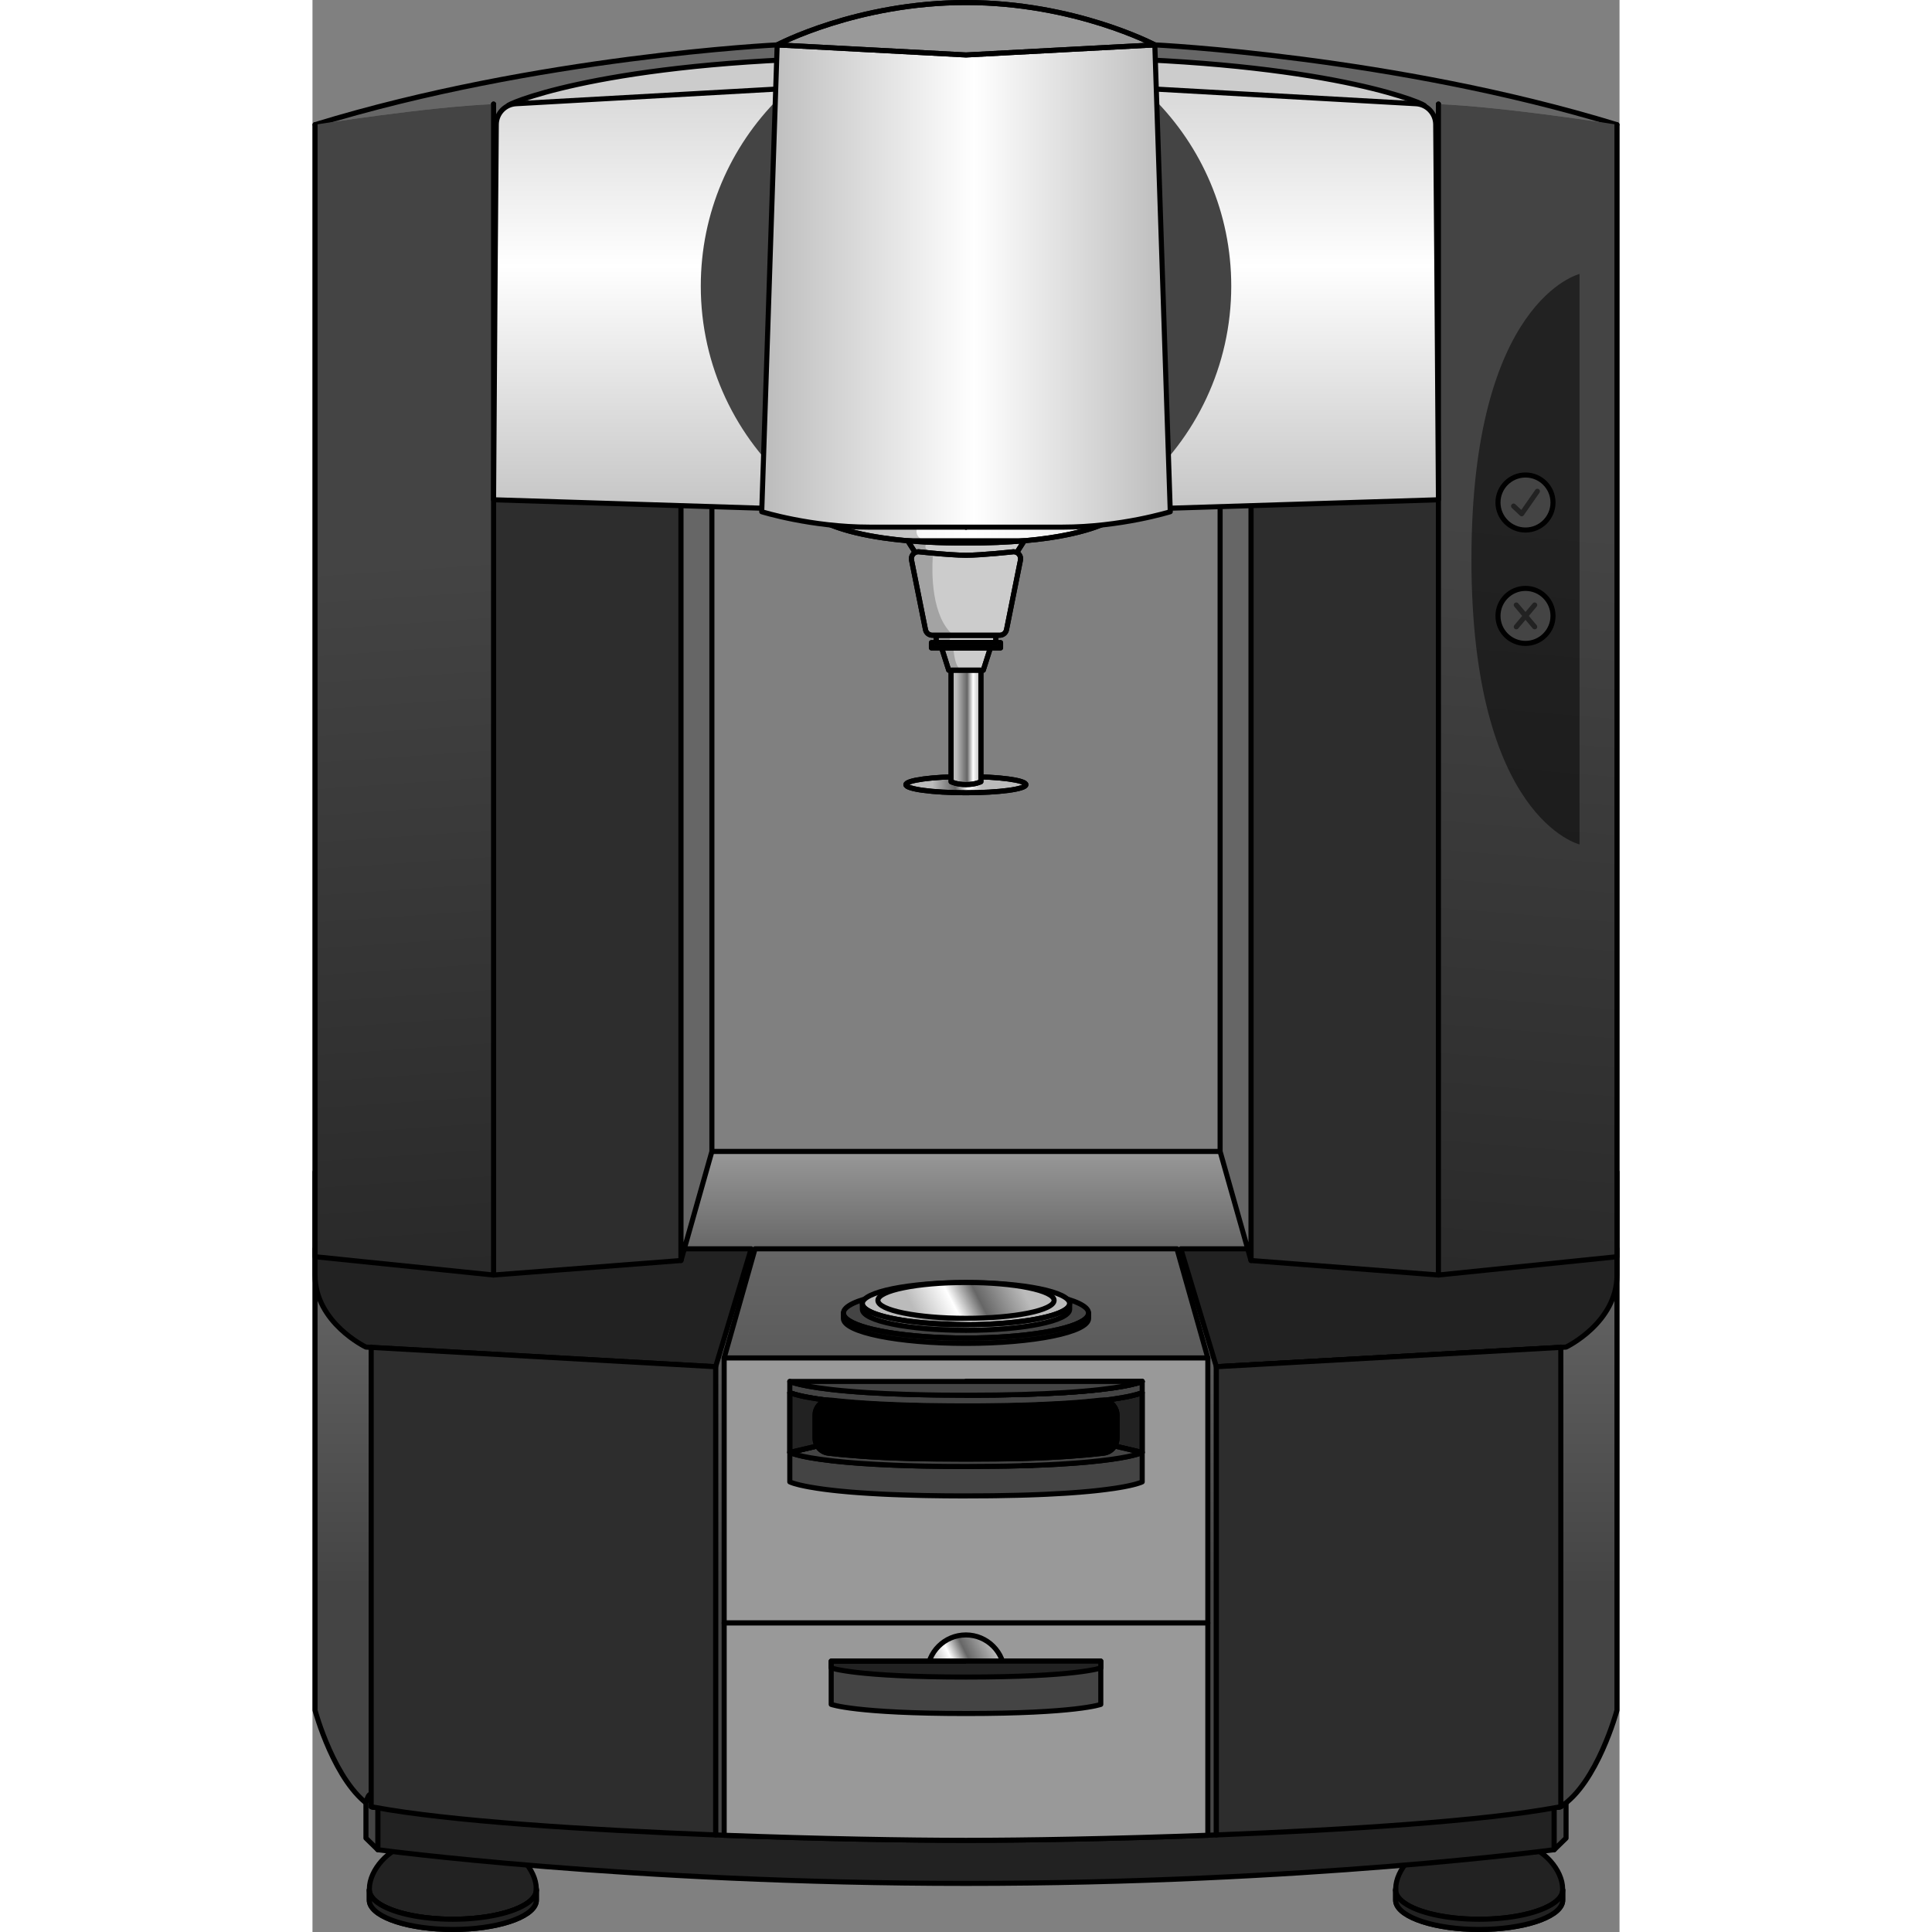 <?xml version="1.0" encoding="utf-8"?>
<!-- Created by: Science Figures, www.sciencefigures.org, Generator: Science Figures Editor -->
<svg version="1.1" id="Camada_1" xmlns="http://www.w3.org/2000/svg" xmlns:xlink="http://www.w3.org/1999/xlink" 
	 width="800px" height="800px" viewBox="0 0 257.508 380.639" enable-background="new 0 0 257.508 380.639"
	 xml:space="preserve">
<rect x="0" y="0" width="257.508" height="380.639" fill="#808080" stroke="none"/>
<g>
	<path fill="#222222" d="M44.107,372.346v0.085c-0.011,0.313-0.096,0.62-0.239,0.923c-0.276,0.541-0.763,1.06-1.437,1.538
		c-2.683,1.919-8.292,3.234-14.776,3.234H27.65c-6.489,0-12.093-1.32-14.776-3.234c-0.673-0.477-1.161-0.997-1.431-1.538
		c-0.164-0.329-0.249-0.663-0.249-1.007c0-0.074,0.005-0.148,0.016-0.223c0-3.637,3.748-8.053,8.218-8.88
		c4.464-0.827,8.223,0.954,8.223,0.954s3.759-1.781,8.223-0.954c4.443,0.822,8.17,5.19,8.218,8.811v0.069
		C44.101,372.198,44.107,372.272,44.107,372.346z"/>
	<path fill="none" stroke="#000000" stroke-linecap="round" stroke-linejoin="round" stroke-miterlimit="10" d="M44.112,372.346
		v2.009c0,0.18-0.021,0.361-0.069,0.535c-0.769,2.942-7.815,5.249-16.388,5.249H27.65c-8.578,0-15.619-2.306-16.388-5.249
		c-0.048-0.175-0.069-0.355-0.069-0.535v-2.009c0,0.345,0.085,0.679,0.249,1.007c0.27,0.541,0.758,1.06,1.431,1.538
		c2.683,1.914,8.287,3.234,14.776,3.234h0.005c6.484,0,12.093-1.315,14.776-3.234c0.673-0.477,1.161-0.997,1.437-1.538
		C44.027,373.025,44.112,372.691,44.112,372.346z"/>
	<path fill="none" stroke="#000000" stroke-linecap="round" stroke-linejoin="round" stroke-miterlimit="10" d="M44.107,372.346
		v0.085c-0.011,0.313-0.096,0.62-0.239,0.923c-0.276,0.541-0.763,1.06-1.437,1.538c-2.683,1.919-8.292,3.234-14.776,3.234H27.65
		c-6.489,0-12.093-1.32-14.776-3.234c-0.673-0.477-1.161-0.997-1.431-1.538c-0.164-0.329-0.249-0.663-0.249-1.007
		c0-0.074,0.005-0.148,0.016-0.223c0-3.637,3.748-8.053,8.218-8.88c4.464-0.827,8.223,0.954,8.223,0.954s3.759-1.781,8.223-0.954
		c4.443,0.822,8.17,5.19,8.218,8.811v0.069C44.101,372.198,44.107,372.272,44.107,372.346z"/>
	<path fill="#222222" d="M44.107,372.431v1.925c0,0.18-0.021,0.361-0.069,0.535c-0.769,2.942-7.809,5.249-16.388,5.249
		c-8.578,0-15.619-2.306-16.388-5.249c-0.048-0.175-0.069-0.355-0.069-0.535v-2.009c0,0.345,0.085,0.679,0.249,1.007
		c0.27,0.541,0.758,1.06,1.431,1.538c2.683,1.914,8.287,3.234,14.776,3.234h0.005c6.484,0,12.093-1.315,14.776-3.234
		c0.673-0.477,1.161-0.997,1.437-1.538C44.011,373.051,44.096,372.744,44.107,372.431z"/>
	<path fill="none" stroke="#000000" stroke-linecap="round" stroke-linejoin="round" stroke-miterlimit="10" d="M44.107,372.431
		v1.925c0,0.18-0.021,0.361-0.069,0.535c-0.769,2.942-7.809,5.249-16.388,5.249c-8.578,0-15.619-2.306-16.388-5.249
		c-0.048-0.175-0.069-0.355-0.069-0.535v-2.009c0,0.345,0.085,0.679,0.249,1.007c0.27,0.541,0.758,1.06,1.431,1.538
		c2.683,1.914,8.287,3.234,14.776,3.234h0.005c6.484,0,12.093-1.315,14.776-3.234c0.673-0.477,1.161-0.997,1.437-1.538
		C44.011,373.051,44.096,372.744,44.107,372.431z"/>
	<path fill="#222222" d="M12.869,356.186v8.241c0,0,49.222,6.639,115.885,6.639v-19.732
		C128.754,351.334,23.948,337.249,12.869,356.186z"/>
	<path fill="none" stroke="#000000" stroke-linecap="round" stroke-linejoin="round" stroke-miterlimit="10" d="M213.396,372.346
		v2.009c0,0.18,0.021,0.361,0.069,0.535c0.769,2.942,7.815,5.249,16.388,5.249h0.005c8.578,0,15.619-2.306,16.388-5.249
		c0.048-0.175,0.069-0.355,0.069-0.535v-2.009c0,0.345-0.085,0.679-0.249,1.007c-0.27,0.541-0.758,1.06-1.431,1.538
		c-2.683,1.914-8.287,3.234-14.776,3.234h-0.005c-6.484,0-12.093-1.315-14.776-3.234c-0.673-0.477-1.161-0.997-1.437-1.538
		C213.481,373.025,213.396,372.691,213.396,372.346z"/>
	<path fill="#222222" d="M213.402,372.346v0.085c0.011,0.313,0.096,0.62,0.239,0.923c0.276,0.541,0.763,1.06,1.437,1.538
		c2.683,1.919,8.292,3.234,14.776,3.234h0.005c6.489,0,12.093-1.32,14.776-3.234c0.673-0.477,1.161-0.997,1.431-1.538
		c0.164-0.329,0.249-0.663,0.249-1.007c0-0.074-0.005-0.148-0.016-0.223c0-3.637-3.748-8.053-8.218-8.88
		c-4.464-0.827-8.223,0.954-8.223,0.954s-3.759-1.781-8.223-0.954c-4.443,0.822-8.17,5.19-8.218,8.811v0.069
		C213.407,372.198,213.402,372.272,213.402,372.346z"/>
	<path fill="none" stroke="#000000" stroke-linecap="round" stroke-linejoin="round" stroke-miterlimit="10" d="M213.402,372.346
		v0.085c0.011,0.313,0.096,0.62,0.239,0.923c0.276,0.541,0.763,1.06,1.437,1.538c2.683,1.919,8.292,3.234,14.776,3.234h0.005
		c6.489,0,12.093-1.32,14.776-3.234c0.673-0.477,1.161-0.997,1.431-1.538c0.164-0.329,0.249-0.663,0.249-1.007
		c0-0.074-0.005-0.148-0.016-0.223c0-3.637-3.748-8.053-8.218-8.88c-4.464-0.827-8.223,0.954-8.223,0.954s-3.759-1.781-8.223-0.954
		c-4.443,0.822-8.17,5.19-8.218,8.811v0.069C213.407,372.198,213.402,372.272,213.402,372.346z"/>
	<path fill="#222222" d="M213.402,372.431v1.925c0,0.18,0.021,0.361,0.069,0.535c0.769,2.942,7.809,5.249,16.388,5.249
		c8.578,0,15.619-2.306,16.388-5.249c0.048-0.175,0.069-0.355,0.069-0.535v-2.009c0,0.345-0.085,0.679-0.249,1.007
		c-0.27,0.541-0.758,1.06-1.431,1.538c-2.683,1.914-8.287,3.234-14.776,3.234h-0.005c-6.484,0-12.093-1.315-14.776-3.234
		c-0.673-0.477-1.161-0.997-1.437-1.538C213.497,373.051,213.412,372.744,213.402,372.431z"/>
	<path fill="none" stroke="#000000" stroke-linecap="round" stroke-linejoin="round" stroke-miterlimit="10" d="M213.402,372.431
		v1.925c0,0.18,0.021,0.361,0.069,0.535c0.769,2.942,7.809,5.249,16.388,5.249c8.578,0,15.619-2.306,16.388-5.249
		c0.048-0.175,0.069-0.355,0.069-0.535v-2.009c0,0.345-0.085,0.679-0.249,1.007c-0.27,0.541-0.758,1.06-1.431,1.538
		c-2.683,1.914-8.287,3.234-14.776,3.234h-0.005c-6.484,0-12.093-1.315-14.776-3.234c-0.673-0.477-1.161-0.997-1.437-1.538
		C213.497,373.051,213.412,372.744,213.402,372.431z"/>
	<path fill="#222222" d="M244.639,356.186v8.241c0,0-49.222,6.639-115.885,6.639v-19.732
		C128.754,351.334,233.56,337.249,244.639,356.186z"/>
	<path fill="none" stroke="#000000" stroke-linecap="round" stroke-linejoin="round" stroke-miterlimit="10" d="M244.638,356.186
		v8.239c0,0-49.221,6.638-115.885,6.638s-115.885-6.638-115.885-6.638v-8.239c11.081-18.938,115.885-4.851,115.885-4.851
		S233.563,337.249,244.638,356.186z"/>
	<path fill="none" stroke="#000000" stroke-linecap="round" stroke-linejoin="round" stroke-miterlimit="10" d="M213.402,372.431
		v-0.085c0-0.074,0.005-0.148,0.016-0.223v-0.069c-0.005,0.021-0.011,0.048-0.011,0.069c-0.005,0.074-0.01,0.148-0.01,0.223
		C213.396,372.372,213.396,372.404,213.402,372.431z"/>
	<path fill="none" stroke="#000000" stroke-linecap="round" stroke-linejoin="round" stroke-miterlimit="10" d="M44.107,372.431
		v-0.085c0-0.074-0.005-0.148-0.016-0.223v-0.069c0.005,0.021,0.011,0.048,0.011,0.069c0.005,0.074,0.01,0.148,0.01,0.223
		C44.112,372.372,44.112,372.404,44.107,372.431z"/>
	<path fill="#444444" d="M246.976,355.193v6.952l-2.337,2.282v-8.241C244.639,356.186,245.909,350.869,246.976,355.193z"/>
	<path fill="none" stroke="#000000" stroke-linecap="round" stroke-linejoin="round" stroke-miterlimit="10" d="M246.976,355.193
		v6.952l-2.337,2.282v-8.241C244.639,356.186,245.909,350.869,246.976,355.193z"/>
	<linearGradient id="SVGID_1_" gradientUnits="userSpaceOnUse" x1="128.754" y1="386.002" x2="128.754" y2="151.984">
		<stop  offset="0.314" style="stop-color:#444444"/>
		<stop  offset="0.596" style="stop-color:#666666"/>
		<stop  offset="0.738" style="stop-color:#BBBBBB"/>
	</linearGradient>
	<path fill="url(#SVGID_1_)" d="M257.007,230.88v106.071c0,0-3.87,14.384-11.065,18.991v-90.484l-67.862,3.812v92.244
		c-0.562,0.021-1.124,0.042-1.681,0.064c-18.487,0.695-36.12,1.002-47.646,1.002s-29.159-0.308-47.646-1.002
		c-0.557-0.021-1.119-0.042-1.681-0.064V269.27l-67.862-3.812v90.484C4.37,351.335,0.5,336.952,0.5,336.952V230.88l35.177-2.137
		l31.026-1.887h124.102l31.026,1.887L257.007,230.88z"/>
	<path fill="#222222" d="M171.078,246.038l7.004,23.232l67.862-3.812l1.034-0.058c0,0,10.031-4.793,10.031-14.198v-5.164H171.078z"
		/>
	<path fill="none" stroke="#000000" stroke-linecap="round" stroke-linejoin="round" stroke-miterlimit="10" d="M171.078,246.038
		l7.004,23.232l67.862-3.812l1.034-0.058c0,0,10.031-4.793,10.031-14.198v-5.164H171.078z"/>
	<path fill="none" stroke="#000000" stroke-linecap="round" stroke-linejoin="round" stroke-miterlimit="10" d="M257.007,230.88
		v106.071c0,0-3.87,14.384-11.065,18.991v-90.484l-67.862,3.812v92.244c-0.562,0.021-1.124,0.042-1.681,0.064
		c-18.487,0.695-36.12,1.002-47.646,1.002s-29.159-0.308-47.646-1.002c-0.557-0.021-1.119-0.042-1.681-0.064V269.27l-67.862-3.812
		v90.484C4.37,351.335,0.5,336.952,0.5,336.952V230.88l35.177-2.137l31.026-1.887h124.102l31.026,1.887L257.007,230.88z"/>
	<polygon fill="#2D2D2D" points="184.905,93.057 184.905,248.344 221.831,251.202 221.831,93.057 	"/>
	<polygon fill="none" stroke="#000000" stroke-linecap="round" stroke-linejoin="round" stroke-miterlimit="10" points="
		184.905,93.057 184.905,248.344 221.831,251.202 221.831,93.057 	"/>
	<polygon fill="#666666" points="178.819,97.219 178.819,226.856 184.905,248.344 184.905,94.171 	"/>
	<polygon fill="none" stroke="#000000" stroke-linecap="round" stroke-linejoin="round" stroke-miterlimit="10" points="
		178.819,97.219 178.819,226.856 184.905,248.344 184.905,94.171 	"/>
	<path fill="#666666" d="M154.203,19.416l30.702,63.976v9.665h36.926V20.509c13.132,0.562,34.424,3.934,35.156,4.051
		c-43.882-13.456-91.03-15.714-91.03-15.714L154.203,19.416z"/>
	<path fill="none" stroke="#000000" stroke-linecap="round" stroke-linejoin="round" stroke-miterlimit="10" d="M256.987,24.559
		c-43.882-13.456-91.03-15.714-91.03-15.714l-11.754,10.572l30.702,63.976v9.665h36.926V20.509"/>
	<linearGradient id="SVGID_2_" gradientUnits="userSpaceOnUse" x1="250.713" y1="-2.396" x2="216.967" y2="405.329">
		<stop  offset="0.259" style="stop-color:#444444"/>
		<stop  offset="0.733" style="stop-color:#222222"/>
	</linearGradient>
	<path fill="url(#SVGID_2_)" d="M221.831,20.509v230.693l35.177-3.605V24.564c0,0-0.005,0-0.021-0.005
		C256.255,24.443,234.964,21.071,221.831,20.509z"/>
	<polyline fill="none" stroke="#000000" stroke-linecap="round" stroke-linejoin="round" stroke-miterlimit="10" points="
		221.831,20.509 221.831,251.202 257.008,247.597 257.008,24.564 	"/>
	<path fill="none" stroke="#000000" stroke-linecap="round" stroke-linejoin="round" stroke-miterlimit="10" d="M245.286,356.07
		c0.249,0.037,0.472-0.005,0.657-0.127C245.726,355.985,245.509,356.027,245.286,356.07z"/>
	<path fill="#2D2D2D" d="M178.082,269.27v92.244c25.697-1.002,52.752-2.746,67.199-5.445h0.005c0.223-0.042,0.44-0.085,0.657-0.127
		v-90.484L178.082,269.27z"/>
	<path fill="none" stroke="#000000" stroke-linecap="round" stroke-linejoin="round" stroke-miterlimit="10" d="M178.082,269.27
		v92.244c25.697-1.002,52.752-2.746,67.199-5.445h0.005c0.223-0.042,0.44-0.085,0.657-0.127v-90.484L178.082,269.27z"/>
	<path fill="none" stroke="#000000" stroke-linecap="round" stroke-linejoin="round" stroke-miterlimit="10" d="M245.944,265.458
		c0-0.037,0-0.058,0-0.058"/>
	<polygon fill="none" stroke="#000000" stroke-linecap="round" stroke-linejoin="round" stroke-miterlimit="10" points="
		176.4,267.542 81.107,267.542 87.194,246.038 170.314,246.038 	"/>
	<rect x="81.107" y="267.542" fill="#999999" width="95.293" height="52.211"/>
	
		<rect x="81.107" y="267.542" fill="none" stroke="#000000" stroke-linecap="round" stroke-linejoin="round" stroke-miterlimit="10" width="95.293" height="52.211"/>
	<path fill="#999999" d="M176.4,319.753v41.825c-18.487,0.695-36.12,1.002-47.646,1.002s-29.159-0.308-47.646-1.002v-41.825H176.4z"
		/>
	<path fill="none" stroke="#000000" stroke-linecap="round" stroke-linejoin="round" stroke-miterlimit="10" d="M176.4,319.753
		v41.825c-18.487,0.695-36.12,1.002-47.646,1.002s-29.159-0.308-47.646-1.002v-41.825H176.4z"/>
	<path fill="none" stroke="#000000" stroke-linecap="round" stroke-linejoin="round" stroke-miterlimit="10" d="M128.776,272.175
		v2.709c8.212,0,14.543-0.212,19.399-0.514c11.324-0.71,14.68-1.93,15.295-2.195H128.776z"/>
	<path fill="#444444" d="M154.059,293.722c0.382-0.042,0.753-0.085,1.103-0.122C154.812,293.642,154.44,293.679,154.059,293.722z"/>
	<path fill="#444444" d="M161.576,292.555c-0.175,0.042-0.371,0.09-0.578,0.133C161.205,292.64,161.396,292.598,161.576,292.555z"/>
	<path fill="#222222" d="M139.882,288.775c0.663-0.021,1.304-0.042,1.93-0.064C141.186,288.738,140.545,288.754,139.882,288.775z"/>
	<path fill="#222222" d="M139.834,276.931c0.18-0.005,0.355-0.005,0.525-0.011c-0.8,0.021-1.628,0.048-2.481,0.064
		c0.127-0.005,0.254-0.005,0.376-0.011C138.795,276.963,139.32,276.947,139.834,276.931z"/>
	<path fill="#222222" d="M142.596,276.841c0.684-0.027,1.347-0.053,1.988-0.08C143.943,276.788,143.28,276.82,142.596,276.841z"/>
	<path fill="#222222" d="M152.309,276.258c0.35-0.032,0.689-0.058,1.018-0.095c-0.127,0.016-0.26,0.027-0.392,0.037
		C152.733,276.221,152.521,276.237,152.309,276.258z"/>
	<path fill="#222222" d="M163.469,274.37v11.791l-5.408-1.267c0.069-0.111,0.133-0.228,0.18-0.35
		c0.027-0.064,0.053-0.122,0.074-0.186c0.032-0.08,0.053-0.159,0.074-0.239c0.021-0.069,0.037-0.143,0.048-0.212
		c0.016-0.074,0.027-0.154,0.037-0.228c0.011-0.106,0.016-0.217,0.016-0.323v-4.549c0-0.106-0.005-0.207-0.016-0.308
		c-0.011-0.09-0.021-0.186-0.037-0.276c-0.021-0.085-0.042-0.17-0.064-0.249c-0.021-0.074-0.048-0.148-0.074-0.217
		c0-0.005-0.005-0.011-0.005-0.016c-0.027-0.074-0.058-0.148-0.095-0.217c-0.005-0.016-0.016-0.032-0.027-0.048
		c-0.021-0.048-0.048-0.095-0.074-0.143c-0.042-0.074-0.085-0.148-0.138-0.217c-0.027-0.042-0.058-0.085-0.09-0.127
		c-0.037-0.042-0.069-0.085-0.106-0.127c-0.233-0.27-0.514-0.493-0.827-0.663c-0.143-0.08-0.297-0.143-0.456-0.196
		c-0.085-0.027-0.17-0.053-0.254-0.074c-0.08-0.016-0.164-0.032-0.249-0.048c0.021-0.005,0.042-0.005,0.064-0.011
		c0.302-0.037,0.589-0.074,0.864-0.111c0.101-0.011,0.196-0.027,0.292-0.037c0.133-0.016,0.265-0.037,0.392-0.053
		c0.127-0.021,0.254-0.037,0.376-0.058c0.509-0.074,0.97-0.148,1.394-0.223c0.302-0.053,0.578-0.106,0.843-0.154
		c0.026-0.005,0.058-0.011,0.09-0.016c0.138-0.026,0.27-0.053,0.398-0.079c0.254-0.053,0.488-0.106,0.7-0.154
		c0.069-0.016,0.138-0.032,0.201-0.048c0.689-0.164,1.161-0.308,1.474-0.414c0.032-0.011,0.064-0.021,0.09-0.032
		c0.042-0.016,0.08-0.032,0.117-0.042c0.032-0.011,0.064-0.027,0.09-0.037c0.005,0,0.011-0.005,0.016-0.005
		C163.416,274.397,163.443,274.381,163.469,274.37z"/>
	<path fill="none" stroke="#000000" stroke-linecap="round" stroke-linejoin="round" stroke-miterlimit="10" d="M139.834,276.931
		c0.18-0.005,0.355-0.005,0.525-0.011c-0.8,0.021-1.628,0.048-2.481,0.064c0.127-0.005,0.254-0.005,0.376-0.011
		C138.795,276.963,139.32,276.947,139.834,276.931z"/>
	<path fill="none" stroke="#000000" stroke-linecap="round" stroke-linejoin="round" stroke-miterlimit="10" d="M142.596,276.841
		c0.684-0.027,1.347-0.053,1.988-0.08C143.943,276.788,143.28,276.82,142.596,276.841z"/>
	<path fill="none" stroke="#000000" stroke-linecap="round" stroke-linejoin="round" stroke-miterlimit="10" d="M152.309,276.258
		c0.35-0.032,0.689-0.058,1.018-0.095c-0.127,0.016-0.26,0.027-0.392,0.037C152.733,276.221,152.521,276.237,152.309,276.258z"/>
	<path fill="none" stroke="#000000" stroke-linecap="round" stroke-linejoin="round" stroke-miterlimit="10" d="M163.469,274.37
		v11.791l-5.408-1.267c0.069-0.111,0.133-0.228,0.18-0.35c0.027-0.064,0.053-0.122,0.074-0.186c0.032-0.08,0.053-0.159,0.074-0.239
		c0.021-0.069,0.037-0.143,0.048-0.212c0.016-0.074,0.027-0.154,0.037-0.228c0.011-0.106,0.016-0.217,0.016-0.323v-4.549
		c0-0.106-0.005-0.207-0.016-0.308c-0.011-0.09-0.021-0.186-0.037-0.276c-0.021-0.085-0.042-0.17-0.064-0.249
		c-0.021-0.074-0.048-0.148-0.074-0.217c0-0.005-0.005-0.011-0.005-0.016c-0.027-0.074-0.058-0.148-0.095-0.217
		c-0.005-0.016-0.016-0.032-0.027-0.048c-0.021-0.048-0.048-0.095-0.074-0.143c-0.042-0.074-0.085-0.148-0.138-0.217
		c-0.027-0.042-0.058-0.085-0.09-0.127c-0.037-0.042-0.069-0.085-0.106-0.127c-0.233-0.27-0.514-0.493-0.827-0.663
		c-0.143-0.08-0.297-0.143-0.456-0.196c-0.085-0.027-0.17-0.053-0.254-0.074c-0.08-0.016-0.164-0.032-0.249-0.048
		c0.021-0.005,0.042-0.005,0.064-0.011c0.302-0.037,0.589-0.074,0.864-0.111c0.101-0.011,0.196-0.027,0.292-0.037
		c0.133-0.016,0.265-0.037,0.392-0.053c0.127-0.021,0.254-0.037,0.376-0.058c0.509-0.074,0.97-0.148,1.394-0.223
		c0.302-0.053,0.578-0.106,0.843-0.154c0.026-0.005,0.058-0.011,0.09-0.016c0.138-0.026,0.27-0.053,0.398-0.079
		c0.254-0.053,0.488-0.106,0.7-0.154c0.069-0.016,0.138-0.032,0.201-0.048c0.689-0.164,1.161-0.308,1.474-0.414
		c0.032-0.011,0.064-0.021,0.09-0.032c0.042-0.016,0.08-0.032,0.117-0.042c0.032-0.011,0.064-0.027,0.09-0.037
		c0.005,0,0.011-0.005,0.016-0.005C163.416,274.397,163.443,274.381,163.469,274.37z"/>
	<path fill="#444444" d="M163.469,286.161v5.795c0,0-0.281,0.154-1.113,0.392c-0.096,0.027-0.202,0.058-0.318,0.09
		c-0.069,0.016-0.138,0.032-0.207,0.053c-0.079,0.021-0.17,0.042-0.254,0.064c-0.18,0.042-0.371,0.085-0.578,0.133
		c-0.106,0.021-0.212,0.042-0.329,0.069c-0.175,0.037-0.366,0.074-0.573,0.117c-0.095,0.016-0.201,0.037-0.307,0.058
		c-0.154,0.026-0.313,0.058-0.477,0.085c-0.122,0.021-0.244,0.042-0.376,0.064c-0.297,0.048-0.62,0.101-0.965,0.154
		c-0.509,0.074-1.066,0.154-1.675,0.228c-0.355,0.048-0.737,0.09-1.135,0.138c-0.35,0.037-0.721,0.079-1.103,0.122
		c-0.005,0-0.011,0-0.011,0c-0.382,0.037-0.769,0.074-1.177,0.117c-0.027,0-0.053,0.005-0.079,0.005
		c-0.35,0.032-0.705,0.064-1.076,0.095c-0.154,0.016-0.313,0.027-0.477,0.042c-0.408,0.032-0.832,0.064-1.272,0.095
		c-0.249,0.021-0.509,0.037-0.769,0.058c-0.35,0.021-0.705,0.048-1.071,0.069c-1.092,0.069-2.264,0.133-3.515,0.191
		c-0.525,0.021-1.066,0.048-1.617,0.069c-0.7,0.027-1.421,0.053-2.168,0.079c-0.615,0.016-1.246,0.037-1.893,0.053
		c-1.299,0.032-2.661,0.058-4.098,0.08c-0.26,0.005-0.52,0.011-0.779,0.011c-0.318,0.005-0.641,0.011-0.97,0.011
		c-1.373,0.016-2.81,0.021-4.31,0.021h-1.357c-0.991-0.005-1.956-0.011-2.895-0.016c-1.188-0.011-2.333-0.032-3.43-0.048
		c-0.366-0.005-0.726-0.016-1.082-0.021c-1.251-0.032-2.444-0.064-3.579-0.101c-0.657-0.021-1.299-0.042-1.919-0.069
		c-0.228-0.011-0.451-0.016-0.673-0.027c-0.44-0.021-0.875-0.037-1.299-0.058c-0.212-0.011-0.424-0.021-0.631-0.032
		c-1.49-0.074-2.858-0.159-4.119-0.249c-0.504-0.037-0.991-0.074-1.463-0.111c-0.085-0.011-0.17-0.016-0.249-0.021
		c-0.212-0.016-0.419-0.037-0.62-0.053c-0.408-0.037-0.806-0.074-1.182-0.111c-0.191-0.016-0.377-0.032-0.562-0.053
		c-0.292-0.032-0.573-0.058-0.843-0.09c-0.196-0.021-0.382-0.042-0.567-0.064c-0.376-0.042-0.726-0.085-1.066-0.127
		c-0.17-0.021-0.339-0.042-0.504-0.064c-0.488-0.064-0.938-0.133-1.363-0.196c-0.562-0.085-1.071-0.17-1.527-0.254
		c-0.117-0.021-0.228-0.042-0.334-0.064c-0.148-0.027-0.292-0.053-0.424-0.08c-0.265-0.058-0.509-0.106-0.732-0.159
		c-0.111-0.021-0.217-0.048-0.318-0.069c-0.133-0.032-0.254-0.064-0.371-0.095c-0.286-0.069-0.53-0.138-0.732-0.201
		c-0.079-0.027-0.148-0.048-0.217-0.069c-0.133-0.042-0.249-0.079-0.339-0.117c-0.053-0.021-0.095-0.037-0.133-0.053
		c-0.148-0.058-0.207-0.09-0.207-0.09v-5.795c0,0,0.058,0.032,0.207,0.09c0.037,0.016,0.08,0.032,0.133,0.053
		c0.09,0.037,0.207,0.074,0.339,0.117c0.064,0.027,0.138,0.048,0.217,0.069c0.011,0.005,0.027,0.011,0.042,0.011
		c0.085,0.026,0.175,0.053,0.27,0.079c0.127,0.037,0.265,0.074,0.419,0.111c0.117,0.032,0.239,0.064,0.371,0.095
		c0.154,0.032,0.318,0.074,0.493,0.111c0.085,0.021,0.175,0.037,0.27,0.058c0.276,0.058,0.578,0.117,0.912,0.18
		c0.154,0.027,0.313,0.058,0.483,0.085c1.087,0.191,2.439,0.387,4.109,0.578c0.185,0.021,0.371,0.042,0.567,0.064
		c2.895,0.318,6.696,0.61,11.643,0.806c0.62,0.027,1.262,0.048,1.919,0.069c0.891,0.032,1.818,0.058,2.778,0.08
		c0.451,0.011,0.912,0.021,1.378,0.032c0.143,0,0.286,0.005,0.435,0.005c1.119,0.021,2.285,0.037,3.499,0.053
		c1.347,0.011,2.746,0.016,4.21,0.016h0.042c1.94,0,3.775-0.011,5.508-0.037c0.392-0.005,0.779-0.011,1.161-0.016
		c0.493-0.005,0.976-0.016,1.453-0.021c1.007-0.021,1.978-0.048,2.911-0.074h0.074c0.663-0.021,1.304-0.042,1.93-0.064
		c0.058,0,0.116,0,0.175-0.005c0.589-0.021,1.161-0.042,1.718-0.069c0.626-0.026,1.235-0.053,1.824-0.079
		c0.509-0.032,1.002-0.058,1.479-0.08c0.191-0.016,0.376-0.026,0.562-0.037c0.832-0.048,1.622-0.101,2.37-0.159
		c0.133-0.005,0.254-0.016,0.382-0.027c0.435-0.032,0.859-0.064,1.267-0.101c0.371-0.032,0.732-0.064,1.082-0.095
		c3.61-0.329,6.076-0.71,7.725-1.039c0.096-0.021,0.186-0.037,0.276-0.058c0.09-0.016,0.18-0.037,0.265-0.058
		c0.164-0.032,0.318-0.069,0.461-0.101c0.185-0.042,0.36-0.085,0.514-0.127c0.069-0.021,0.138-0.037,0.201-0.053
		c0.09-0.026,0.17-0.048,0.244-0.069C163.188,286.315,163.469,286.161,163.469,286.161z"/>
	<path fill="none" stroke="#000000" stroke-linecap="round" stroke-linejoin="round" stroke-miterlimit="10" d="M163.469,286.161
		v5.795c0,0-0.281,0.154-1.113,0.392c-0.096,0.027-0.202,0.058-0.318,0.09c-0.069,0.016-0.138,0.032-0.207,0.053
		c-0.079,0.021-0.17,0.042-0.254,0.064c-0.18,0.042-0.371,0.085-0.578,0.133c-0.106,0.021-0.212,0.042-0.329,0.069
		c-0.175,0.037-0.366,0.074-0.573,0.117c-0.095,0.016-0.201,0.037-0.307,0.058c-0.154,0.026-0.313,0.058-0.477,0.085
		c-0.122,0.021-0.244,0.042-0.376,0.064c-0.297,0.048-0.62,0.101-0.965,0.154c-0.509,0.074-1.066,0.154-1.675,0.228
		c-0.355,0.048-0.737,0.09-1.135,0.138c-0.35,0.037-0.721,0.079-1.103,0.122c-0.005,0-0.011,0-0.011,0
		c-0.382,0.037-0.769,0.074-1.177,0.117c-0.027,0-0.053,0.005-0.079,0.005c-0.35,0.032-0.705,0.064-1.076,0.095
		c-0.154,0.016-0.313,0.027-0.477,0.042c-0.408,0.032-0.832,0.064-1.272,0.095c-0.249,0.021-0.509,0.037-0.769,0.058
		c-0.35,0.021-0.705,0.048-1.071,0.069c-1.092,0.069-2.264,0.133-3.515,0.191c-0.525,0.021-1.066,0.048-1.617,0.069
		c-0.7,0.027-1.421,0.053-2.168,0.079c-0.615,0.016-1.246,0.037-1.893,0.053c-1.299,0.032-2.661,0.058-4.098,0.08
		c-0.26,0.005-0.52,0.011-0.779,0.011c-0.318,0.005-0.641,0.011-0.97,0.011c-1.373,0.016-2.81,0.021-4.31,0.021h-1.357
		c-0.991-0.005-1.956-0.011-2.895-0.016c-1.188-0.011-2.333-0.032-3.43-0.048c-0.366-0.005-0.726-0.016-1.082-0.021
		c-1.251-0.032-2.444-0.064-3.579-0.101c-0.657-0.021-1.299-0.042-1.919-0.069c-0.228-0.011-0.451-0.016-0.673-0.027
		c-0.44-0.021-0.875-0.037-1.299-0.058c-0.212-0.011-0.424-0.021-0.631-0.032c-1.49-0.074-2.858-0.159-4.119-0.249
		c-0.504-0.037-0.991-0.074-1.463-0.111c-0.085-0.011-0.17-0.016-0.249-0.021c-0.212-0.016-0.419-0.037-0.62-0.053
		c-0.408-0.037-0.806-0.074-1.182-0.111c-0.191-0.016-0.377-0.032-0.562-0.053c-0.292-0.032-0.573-0.058-0.843-0.09
		c-0.196-0.021-0.382-0.042-0.567-0.064c-0.376-0.042-0.726-0.085-1.066-0.127c-0.17-0.021-0.339-0.042-0.504-0.064
		c-0.488-0.064-0.938-0.133-1.363-0.196c-0.562-0.085-1.071-0.17-1.527-0.254c-0.117-0.021-0.228-0.042-0.334-0.064
		c-0.148-0.027-0.292-0.053-0.424-0.08c-0.265-0.058-0.509-0.106-0.732-0.159c-0.111-0.021-0.217-0.048-0.318-0.069
		c-0.133-0.032-0.254-0.064-0.371-0.095c-0.286-0.069-0.53-0.138-0.732-0.201c-0.079-0.027-0.148-0.048-0.217-0.069
		c-0.133-0.042-0.249-0.079-0.339-0.117c-0.053-0.021-0.095-0.037-0.133-0.053c-0.148-0.058-0.207-0.09-0.207-0.09v-5.795
		c0,0,0.058,0.032,0.207,0.09c0.037,0.016,0.08,0.032,0.133,0.053c0.09,0.037,0.207,0.074,0.339,0.117
		c0.064,0.027,0.138,0.048,0.217,0.069c0.011,0.005,0.027,0.011,0.042,0.011c0.085,0.026,0.175,0.053,0.27,0.079
		c0.127,0.037,0.265,0.074,0.419,0.111c0.117,0.032,0.239,0.064,0.371,0.095c0.154,0.032,0.318,0.074,0.493,0.111
		c0.085,0.021,0.175,0.037,0.27,0.058c0.276,0.058,0.578,0.117,0.912,0.18c0.154,0.027,0.313,0.058,0.483,0.085
		c1.087,0.191,2.439,0.387,4.109,0.578c0.185,0.021,0.371,0.042,0.567,0.064c2.895,0.318,6.696,0.61,11.643,0.806
		c0.62,0.027,1.262,0.048,1.919,0.069c0.891,0.032,1.818,0.058,2.778,0.08c0.451,0.011,0.912,0.021,1.378,0.032
		c0.143,0,0.286,0.005,0.435,0.005c1.119,0.021,2.285,0.037,3.499,0.053c1.347,0.011,2.746,0.016,4.21,0.016h0.042
		c1.94,0,3.775-0.011,5.508-0.037c0.392-0.005,0.779-0.011,1.161-0.016c0.493-0.005,0.976-0.016,1.453-0.021
		c1.007-0.021,1.978-0.048,2.911-0.074h0.074c0.663-0.021,1.304-0.042,1.93-0.064c0.058,0,0.116,0,0.175-0.005
		c0.589-0.021,1.161-0.042,1.718-0.069c0.626-0.026,1.235-0.053,1.824-0.079c0.509-0.032,1.002-0.058,1.479-0.08
		c0.191-0.016,0.376-0.026,0.562-0.037c0.832-0.048,1.622-0.101,2.37-0.159c0.133-0.005,0.254-0.016,0.382-0.027
		c0.435-0.032,0.859-0.064,1.267-0.101c0.371-0.032,0.732-0.064,1.082-0.095c3.61-0.329,6.076-0.71,7.725-1.039
		c0.096-0.021,0.186-0.037,0.276-0.058c0.09-0.016,0.18-0.037,0.265-0.058c0.164-0.032,0.318-0.069,0.461-0.101
		c0.185-0.042,0.36-0.085,0.514-0.127c0.069-0.021,0.138-0.037,0.201-0.053c0.09-0.026,0.17-0.048,0.244-0.069
		C163.188,286.315,163.469,286.161,163.469,286.161z"/>
	<path fill="#444444" d="M163.469,272.175v2.195c-0.027,0.011-0.053,0.026-0.09,0.037c-0.005,0-0.011,0.005-0.016,0.005
		c-0.027,0.011-0.053,0.026-0.09,0.037c-0.037,0.011-0.074,0.026-0.117,0.042c-0.026,0.011-0.058,0.021-0.09,0.032
		c-0.313,0.106-0.785,0.249-1.474,0.414c-0.064,0.016-0.133,0.032-0.201,0.048c-0.212,0.048-0.445,0.101-0.7,0.154
		c-0.127,0.027-0.26,0.053-0.398,0.079c-0.032,0.005-0.064,0.011-0.09,0.016c-0.26,0.053-0.541,0.106-0.843,0.154
		c-0.424,0.074-0.885,0.148-1.394,0.223c-0.122,0.021-0.249,0.037-0.376,0.058c-0.127,0.016-0.26,0.037-0.392,0.053
		c-0.096,0.011-0.191,0.026-0.292,0.037c-0.276,0.037-0.562,0.074-0.864,0.111c-0.021,0.005-0.042,0.005-0.064,0.011h-0.01
		c-0.005,0-0.005,0-0.011,0c-0.514,0.064-1.066,0.122-1.649,0.186c-0.196,0.016-0.398,0.037-0.599,0.058
		c-0.122,0.011-0.249,0.026-0.382,0.037c-0.127,0.016-0.26,0.027-0.392,0.037c-0.202,0.021-0.414,0.037-0.626,0.058
		c-0.668,0.058-1.373,0.117-2.121,0.17c-0.313,0.026-0.636,0.048-0.965,0.074c-1.378,0.09-2.89,0.175-4.533,0.254
		c-0.037,0-0.069,0.005-0.106,0.005c-0.641,0.027-1.304,0.058-1.988,0.08c-0.721,0.027-1.469,0.058-2.237,0.08
		c-0.8,0.021-1.628,0.048-2.481,0.064c-0.604,0.011-1.225,0.026-1.856,0.037h-0.016c-0.472,0.011-0.949,0.016-1.437,0.021
		c-0.085,0-0.17,0-0.26,0.005c-0.292,0-0.583,0.005-0.88,0.011c-1.479,0.011-3.027,0.021-4.655,0.021h-0.042
		c-1.495,0-2.927-0.005-4.3-0.021c-0.525-0.005-1.044-0.011-1.553-0.016c-0.414-0.005-0.827-0.011-1.23-0.021h-0.164
		c-0.074,0-0.148,0-0.217-0.005c-0.366-0.005-0.721-0.011-1.076-0.021c-0.191-0.005-0.376-0.005-0.562-0.011
		c-0.127-0.005-0.254-0.005-0.376-0.011c-0.721-0.016-1.421-0.032-2.105-0.053c-0.769-0.021-1.516-0.053-2.237-0.08
		c-0.36-0.011-0.716-0.027-1.066-0.042c-0.35-0.016-0.689-0.027-1.029-0.042c-0.201-0.011-0.403-0.021-0.604-0.032
		c-0.451-0.021-0.891-0.042-1.32-0.069c-0.329-0.016-0.657-0.037-0.981-0.053c-0.196-0.011-0.387-0.027-0.578-0.037
		c-1.776-0.111-3.356-0.233-4.761-0.366c-0.265-0.021-0.525-0.048-0.774-0.074c-0.498-0.048-0.97-0.095-1.421-0.148
		c-0.17-0.021-0.339-0.037-0.504-0.058c-0.106-0.011-0.212-0.021-0.318-0.037c-0.005,0-0.005,0-0.011,0h-0.005
		c-0.053-0.011-0.106-0.016-0.154-0.021c-0.271-0.032-0.536-0.064-0.785-0.101c-0.101-0.011-0.196-0.027-0.292-0.037
		c-0.313-0.042-0.615-0.085-0.896-0.127c-0.175-0.026-0.339-0.053-0.498-0.08c-0.286-0.042-0.557-0.09-0.811-0.133
		c-0.18-0.037-0.355-0.064-0.52-0.095c-0.127-0.021-0.249-0.048-0.366-0.069c-0.138-0.026-0.276-0.053-0.403-0.079
		c-0.254-0.053-0.488-0.106-0.7-0.154c-0.069-0.016-0.138-0.032-0.201-0.048c-0.689-0.164-1.161-0.308-1.474-0.414
		c-0.032-0.011-0.064-0.021-0.09-0.032c-0.042-0.016-0.08-0.032-0.117-0.042c-0.037-0.011-0.064-0.027-0.09-0.037
		c-0.005,0-0.011-0.005-0.016-0.005c-0.037-0.011-0.064-0.027-0.09-0.037v-2.195c0.615,0.265,3.971,1.484,15.295,2.195
		c4.777,0.297,10.98,0.509,18.996,0.514h0.917c7.984-0.011,14.166-0.217,18.927-0.514
		C159.498,273.66,162.854,272.441,163.469,272.175z"/>
	<path fill="none" stroke="#000000" stroke-linecap="round" stroke-linejoin="round" stroke-miterlimit="10" d="M163.469,272.175
		v2.195c-0.027,0.011-0.053,0.026-0.09,0.037c-0.005,0-0.011,0.005-0.016,0.005c-0.027,0.011-0.053,0.026-0.09,0.037
		c-0.037,0.011-0.074,0.026-0.117,0.042c-0.026,0.011-0.058,0.021-0.09,0.032c-0.313,0.106-0.785,0.249-1.474,0.414
		c-0.064,0.016-0.133,0.032-0.201,0.048c-0.212,0.048-0.445,0.101-0.7,0.154c-0.127,0.027-0.26,0.053-0.398,0.079
		c-0.032,0.005-0.064,0.011-0.09,0.016c-0.26,0.053-0.541,0.106-0.843,0.154c-0.424,0.074-0.885,0.148-1.394,0.223
		c-0.122,0.021-0.249,0.037-0.376,0.058c-0.127,0.016-0.26,0.037-0.392,0.053c-0.096,0.011-0.191,0.026-0.292,0.037
		c-0.276,0.037-0.562,0.074-0.864,0.111c-0.021,0.005-0.042,0.005-0.064,0.011h-0.01c-0.005,0-0.005,0-0.011,0
		c-0.514,0.064-1.066,0.122-1.649,0.186c-0.196,0.016-0.398,0.037-0.599,0.058c-0.122,0.011-0.249,0.026-0.382,0.037
		c-0.127,0.016-0.26,0.027-0.392,0.037c-0.202,0.021-0.414,0.037-0.626,0.058c-0.668,0.058-1.373,0.117-2.121,0.17
		c-0.313,0.026-0.636,0.048-0.965,0.074c-1.378,0.09-2.89,0.175-4.533,0.254c-0.037,0-0.069,0.005-0.106,0.005
		c-0.641,0.027-1.304,0.058-1.988,0.08c-0.721,0.027-1.469,0.058-2.237,0.08c-0.8,0.021-1.628,0.048-2.481,0.064
		c-0.604,0.011-1.225,0.026-1.856,0.037h-0.016c-0.472,0.011-0.949,0.016-1.437,0.021c-0.085,0-0.17,0-0.26,0.005
		c-0.292,0-0.583,0.005-0.88,0.011c-1.479,0.011-3.027,0.021-4.655,0.021h-0.042c-1.495,0-2.927-0.005-4.3-0.021
		c-0.525-0.005-1.044-0.011-1.553-0.016c-0.414-0.005-0.827-0.011-1.23-0.021h-0.164c-0.074,0-0.148,0-0.217-0.005
		c-0.366-0.005-0.721-0.011-1.076-0.021c-0.191-0.005-0.376-0.005-0.562-0.011c-0.127-0.005-0.254-0.005-0.376-0.011
		c-0.721-0.016-1.421-0.032-2.105-0.053c-0.769-0.021-1.516-0.053-2.237-0.08c-0.36-0.011-0.716-0.027-1.066-0.042
		c-0.35-0.016-0.689-0.027-1.029-0.042c-0.201-0.011-0.403-0.021-0.604-0.032c-0.451-0.021-0.891-0.042-1.32-0.069
		c-0.329-0.016-0.657-0.037-0.981-0.053c-0.196-0.011-0.387-0.027-0.578-0.037c-1.776-0.111-3.356-0.233-4.761-0.366
		c-0.265-0.021-0.525-0.048-0.774-0.074c-0.498-0.048-0.97-0.095-1.421-0.148c-0.17-0.021-0.339-0.037-0.504-0.058
		c-0.106-0.011-0.212-0.021-0.318-0.037c-0.005,0-0.005,0-0.011,0h-0.005c-0.053-0.011-0.106-0.016-0.154-0.021
		c-0.271-0.032-0.536-0.064-0.785-0.101c-0.101-0.011-0.196-0.027-0.292-0.037c-0.313-0.042-0.615-0.085-0.896-0.127
		c-0.175-0.026-0.339-0.053-0.498-0.08c-0.286-0.042-0.557-0.09-0.811-0.133c-0.18-0.037-0.355-0.064-0.52-0.095
		c-0.127-0.021-0.249-0.048-0.366-0.069c-0.138-0.026-0.276-0.053-0.403-0.079c-0.254-0.053-0.488-0.106-0.7-0.154
		c-0.069-0.016-0.138-0.032-0.201-0.048c-0.689-0.164-1.161-0.308-1.474-0.414c-0.032-0.011-0.064-0.021-0.09-0.032
		c-0.042-0.016-0.08-0.032-0.117-0.042c-0.037-0.011-0.064-0.027-0.09-0.037c-0.005,0-0.011-0.005-0.016-0.005
		c-0.037-0.011-0.064-0.027-0.09-0.037v-2.195c0.615,0.265,3.971,1.484,15.295,2.195c4.777,0.297,10.98,0.509,18.996,0.514h0.917
		c7.984-0.011,14.166-0.217,18.927-0.514C159.498,273.66,162.854,272.441,163.469,272.175z"/>
	<path fill="none" stroke="#000000" stroke-linecap="round" stroke-linejoin="round" stroke-miterlimit="10" d="M128.776,272.175
		v2.709c8.212,0,14.543-0.212,19.399-0.514c11.324-0.71,14.68-1.93,15.295-2.195H128.776z"/>
	<path fill="#444444" d="M163.469,286.161c0,0-0.281,0.154-1.113,0.392c-0.074,0.021-0.154,0.042-0.244,0.069
		c-0.064,0.016-0.133,0.032-0.201,0.053c-0.154,0.042-0.329,0.085-0.514,0.127c-0.143,0.032-0.297,0.069-0.461,0.101
		c-0.085,0.021-0.175,0.042-0.265,0.058c-0.09,0.021-0.18,0.037-0.276,0.058c-1.649,0.329-4.114,0.71-7.725,1.039
		c-0.35,0.032-0.71,0.064-1.082,0.095c-0.408,0.037-0.832,0.069-1.267,0.101c-0.127,0.011-0.249,0.021-0.382,0.027
		c-0.747,0.058-1.537,0.111-2.37,0.159c-0.186,0.011-0.371,0.021-0.562,0.037c-0.477,0.021-0.97,0.048-1.479,0.08
		c-0.588,0.026-1.198,0.053-1.824,0.079c-0.557,0.027-1.129,0.048-1.718,0.069c-0.058,0.005-0.117,0.005-0.175,0.005
		c-0.626,0.021-1.267,0.042-1.93,0.064h-0.074c-0.933,0.026-1.903,0.053-2.911,0.074c-0.477,0.005-0.96,0.016-1.453,0.021
		c-0.382,0.005-0.769,0.011-1.161,0.016c-1.734,0.026-3.568,0.037-5.508,0.037h-0.042c-1.463,0-2.863-0.005-4.21-0.016
		c-1.214-0.016-2.38-0.032-3.499-0.053c-0.148,0-0.292-0.005-0.435-0.005c-0.466-0.011-0.928-0.021-1.378-0.032
		c-0.96-0.021-1.887-0.048-2.778-0.08c-0.657-0.021-1.299-0.042-1.919-0.069c-4.946-0.196-8.748-0.488-11.643-0.806
		c-0.196-0.021-0.382-0.042-0.567-0.064c-1.67-0.191-3.022-0.387-4.109-0.578c-0.17-0.026-0.329-0.058-0.483-0.085
		c-0.334-0.064-0.636-0.122-0.912-0.18c-0.095-0.021-0.185-0.037-0.27-0.058c-0.175-0.037-0.339-0.08-0.493-0.111
		c-0.133-0.032-0.254-0.064-0.371-0.095c-0.154-0.037-0.292-0.074-0.419-0.111c-0.096-0.026-0.186-0.053-0.27-0.079
		c-0.016,0-0.032-0.005-0.042-0.011c-0.079-0.021-0.148-0.048-0.217-0.069c-0.133-0.042-0.249-0.079-0.339-0.117
		c-0.053-0.021-0.095-0.037-0.133-0.053c-0.148-0.058-0.207-0.09-0.207-0.09l5.408-1.267c0.058,0.095,0.122,0.191,0.196,0.281
		c0.058,0.085,0.127,0.164,0.207,0.239c0.064,0.069,0.127,0.133,0.202,0.191c0.117,0.106,0.244,0.196,0.382,0.276
		c0.069,0.048,0.138,0.085,0.212,0.122c0.064,0.037,0.138,0.069,0.212,0.095c0.053,0.027,0.111,0.048,0.17,0.064
		c0.064,0.026,0.127,0.042,0.191,0.058c0.027,0.011,0.058,0.016,0.085,0.021c0.106,0.027,0.212,0.048,0.318,0.058
		c3.557,0.435,8.684,0.843,16.006,1.055c3.25,0.095,6.935,0.148,11.107,0.148h0.042c4.172,0,7.857-0.053,11.107-0.148
		c7.322-0.212,12.448-0.62,16.006-1.055c0.106-0.011,0.212-0.032,0.318-0.058c0.027-0.005,0.058-0.011,0.085-0.021
		c0.064-0.016,0.127-0.032,0.191-0.058c0.058-0.016,0.117-0.037,0.17-0.064c0.074-0.026,0.149-0.058,0.212-0.095
		c0.074-0.037,0.143-0.074,0.212-0.122c0.138-0.08,0.265-0.17,0.382-0.276c0.074-0.058,0.138-0.122,0.202-0.191
		c0.079-0.074,0.148-0.154,0.207-0.239c0.074-0.09,0.138-0.186,0.196-0.281L163.469,286.161z"/>
	<path fill="none" stroke="#000000" stroke-linecap="round" stroke-linejoin="round" stroke-miterlimit="10" d="M163.469,286.161
		c0,0-0.281,0.154-1.113,0.392c-0.074,0.021-0.154,0.042-0.244,0.069c-0.064,0.016-0.133,0.032-0.201,0.053
		c-0.154,0.042-0.329,0.085-0.514,0.127c-0.143,0.032-0.297,0.069-0.461,0.101c-0.085,0.021-0.175,0.042-0.265,0.058
		c-0.09,0.021-0.18,0.037-0.276,0.058c-1.649,0.329-4.114,0.71-7.725,1.039c-0.35,0.032-0.71,0.064-1.082,0.095
		c-0.408,0.037-0.832,0.069-1.267,0.101c-0.127,0.011-0.249,0.021-0.382,0.027c-0.747,0.058-1.537,0.111-2.37,0.159
		c-0.186,0.011-0.371,0.021-0.562,0.037c-0.477,0.021-0.97,0.048-1.479,0.08c-0.588,0.026-1.198,0.053-1.824,0.079
		c-0.557,0.027-1.129,0.048-1.718,0.069c-0.058,0.005-0.117,0.005-0.175,0.005c-0.626,0.021-1.267,0.042-1.93,0.064h-0.074
		c-0.933,0.026-1.903,0.053-2.911,0.074c-0.477,0.005-0.96,0.016-1.453,0.021c-0.382,0.005-0.769,0.011-1.161,0.016
		c-1.734,0.026-3.568,0.037-5.508,0.037h-0.042c-1.463,0-2.863-0.005-4.21-0.016c-1.214-0.016-2.38-0.032-3.499-0.053
		c-0.148,0-0.292-0.005-0.435-0.005c-0.466-0.011-0.928-0.021-1.378-0.032c-0.96-0.021-1.887-0.048-2.778-0.08
		c-0.657-0.021-1.299-0.042-1.919-0.069c-4.946-0.196-8.748-0.488-11.643-0.806c-0.196-0.021-0.382-0.042-0.567-0.064
		c-1.67-0.191-3.022-0.387-4.109-0.578c-0.17-0.026-0.329-0.058-0.483-0.085c-0.334-0.064-0.636-0.122-0.912-0.18
		c-0.095-0.021-0.185-0.037-0.27-0.058c-0.175-0.037-0.339-0.08-0.493-0.111c-0.133-0.032-0.254-0.064-0.371-0.095
		c-0.154-0.037-0.292-0.074-0.419-0.111c-0.096-0.026-0.186-0.053-0.27-0.079c-0.016,0-0.032-0.005-0.042-0.011
		c-0.079-0.021-0.148-0.048-0.217-0.069c-0.133-0.042-0.249-0.079-0.339-0.117c-0.053-0.021-0.095-0.037-0.133-0.053
		c-0.148-0.058-0.207-0.09-0.207-0.09l5.408-1.267c0.058,0.095,0.122,0.191,0.196,0.281c0.058,0.085,0.127,0.164,0.207,0.239
		c0.064,0.069,0.127,0.133,0.202,0.191c0.117,0.106,0.244,0.196,0.382,0.276c0.069,0.048,0.138,0.085,0.212,0.122
		c0.064,0.037,0.138,0.069,0.212,0.095c0.053,0.027,0.111,0.048,0.17,0.064c0.064,0.026,0.127,0.042,0.191,0.058
		c0.027,0.011,0.058,0.016,0.085,0.021c0.106,0.027,0.212,0.048,0.318,0.058c3.557,0.435,8.684,0.843,16.006,1.055
		c3.25,0.095,6.935,0.148,11.107,0.148h0.042c4.172,0,7.857-0.053,11.107-0.148c7.322-0.212,12.448-0.62,16.006-1.055
		c0.106-0.011,0.212-0.032,0.318-0.058c0.027-0.005,0.058-0.011,0.085-0.021c0.064-0.016,0.127-0.032,0.191-0.058
		c0.058-0.016,0.117-0.037,0.17-0.064c0.074-0.026,0.149-0.058,0.212-0.095c0.074-0.037,0.143-0.074,0.212-0.122
		c0.138-0.08,0.265-0.17,0.382-0.276c0.074-0.058,0.138-0.122,0.202-0.191c0.079-0.074,0.148-0.154,0.207-0.239
		c0.074-0.09,0.138-0.186,0.196-0.281L163.469,286.161z"/>
	<path fill="none" stroke="#000000" stroke-linecap="round" stroke-linejoin="round" stroke-miterlimit="10" d="M139.882,288.775
		c0.663-0.021,1.304-0.042,1.93-0.064C141.186,288.738,140.545,288.754,139.882,288.775z"/>
	<path fill="none" stroke="#000000" stroke-linecap="round" stroke-linejoin="round" stroke-miterlimit="10" d="M139.834,276.931
		c0.18-0.005,0.355-0.005,0.525-0.011c-0.8,0.021-1.628,0.048-2.481,0.064c0.127-0.005,0.254-0.005,0.376-0.011
		C138.795,276.963,139.32,276.947,139.834,276.931z"/>
	<path fill="none" stroke="#000000" stroke-linecap="round" stroke-linejoin="round" stroke-miterlimit="10" d="M142.596,276.841
		c0.684-0.027,1.347-0.053,1.988-0.08C143.943,276.788,143.28,276.82,142.596,276.841z"/>
	<path fill="none" stroke="#000000" stroke-linecap="round" stroke-linejoin="round" stroke-miterlimit="10" d="M152.309,276.258
		c0.35-0.032,0.689-0.058,1.018-0.095c-0.127,0.016-0.26,0.027-0.392,0.037C152.733,276.221,152.521,276.237,152.309,276.258z"/>
	<path fill="none" stroke="#000000" stroke-linecap="round" stroke-linejoin="round" stroke-miterlimit="10" d="M163.469,274.37
		v11.791l-5.408-1.267c0.069-0.111,0.133-0.228,0.18-0.35c0.027-0.064,0.053-0.122,0.074-0.186c0.032-0.08,0.053-0.159,0.074-0.239
		c0.021-0.069,0.037-0.143,0.048-0.212c0.016-0.074,0.027-0.154,0.037-0.228c0.011-0.106,0.016-0.217,0.016-0.323v-4.549
		c0-0.106-0.005-0.207-0.016-0.308c-0.011-0.09-0.021-0.186-0.037-0.276c-0.021-0.085-0.042-0.17-0.064-0.249
		c-0.021-0.074-0.048-0.148-0.074-0.217c0-0.005-0.005-0.011-0.005-0.016c-0.027-0.074-0.058-0.148-0.095-0.217
		c-0.005-0.016-0.016-0.032-0.027-0.048c-0.021-0.048-0.048-0.095-0.074-0.143c-0.042-0.074-0.085-0.148-0.138-0.217
		c-0.027-0.042-0.058-0.085-0.09-0.127c-0.037-0.042-0.069-0.085-0.106-0.127c-0.233-0.27-0.514-0.493-0.827-0.663
		c-0.143-0.08-0.297-0.143-0.456-0.196c-0.085-0.027-0.17-0.053-0.254-0.074c-0.08-0.016-0.164-0.032-0.249-0.048
		c0.021-0.005,0.042-0.005,0.064-0.011c0.302-0.037,0.589-0.074,0.864-0.111c0.101-0.011,0.196-0.027,0.292-0.037
		c0.133-0.016,0.265-0.037,0.392-0.053c0.127-0.021,0.254-0.037,0.376-0.058c0.509-0.074,0.97-0.148,1.394-0.223
		c0.302-0.053,0.578-0.106,0.843-0.154c0.026-0.005,0.058-0.011,0.09-0.016c0.138-0.026,0.27-0.053,0.398-0.079
		c0.254-0.053,0.488-0.106,0.7-0.154c0.069-0.016,0.138-0.032,0.201-0.048c0.689-0.164,1.161-0.308,1.474-0.414
		c0.032-0.011,0.064-0.021,0.09-0.032c0.042-0.016,0.08-0.032,0.117-0.042c0.032-0.011,0.064-0.027,0.09-0.037
		c0.005,0,0.011-0.005,0.016-0.005C163.416,274.397,163.443,274.381,163.469,274.37z"/>
	<path fill="#444444" d="M163.469,272.175c-0.615,0.265-3.971,1.484-15.295,2.195c-4.798,0.297-11.038,0.509-19.113,0.514h-0.419
		c-8.17,0-14.468-0.212-19.309-0.514c-11.324-0.71-14.68-1.93-15.295-2.195H163.469z"/>
	<path fill="none" stroke="#000000" stroke-linecap="round" stroke-linejoin="round" stroke-miterlimit="10" d="M163.469,272.175
		c-0.615,0.265-3.971,1.484-15.295,2.195c-4.835,0.302-11.134,0.514-19.298,0.514h-0.143c-1.628,0-3.181-0.011-4.66-0.021
		c-0.355-0.005-0.7-0.011-1.044-0.016c-0.588-0.005-1.166-0.016-1.728-0.027c-0.292-0.005-0.583-0.011-0.869-0.016
		c-0.138-0.005-0.27-0.005-0.403-0.011c-1.087-0.021-2.131-0.048-3.133-0.08c-2.847-0.09-5.355-0.207-7.56-0.345
		c-11.324-0.71-14.68-1.93-15.295-2.195H163.469z"/>
	<path d="M155.957,275.881c-0.514,0.064-1.066,0.122-1.649,0.186c-0.196,0.016-0.398,0.037-0.599,0.058
		c-0.122,0.011-0.249,0.026-0.382,0.037c-0.127,0.016-0.26,0.027-0.392,0.037c-0.202,0.021-0.414,0.037-0.626,0.058
		c-0.668,0.058-1.373,0.117-2.121,0.17c-0.313,0.026-0.636,0.048-0.965,0.074c-1.378,0.09-2.89,0.175-4.533,0.254
		c-0.037,0-0.069,0.005-0.106,0.005c-0.641,0.027-1.304,0.058-1.988,0.08c-0.721,0.027-1.469,0.058-2.237,0.08
		c-0.8,0.021-1.628,0.048-2.481,0.064c-0.604,0.011-1.225,0.026-1.856,0.037h-0.016c-0.472,0.011-0.949,0.016-1.437,0.021
		c-0.085,0-0.17,0-0.26,0.005c-0.286,0-0.583,0.005-0.88,0.011c-1.479,0.011-3.027,0.021-4.655,0.021v-0.09
		c0.885,0,1.75,0,2.587-0.005c0.318-0.005,0.631-0.005,0.938-0.011c0.265,0,0.525,0,0.785-0.005
		c2.725-0.027,5.217-0.074,7.486-0.148c0.472-0.016,0.933-0.032,1.384-0.048c0.138-0.005,0.27-0.011,0.408-0.016
		c0.292-0.011,0.583-0.021,0.87-0.032c1.469-0.058,2.831-0.127,4.098-0.201c0.217-0.016,0.435-0.027,0.647-0.042
		c0.117-0.005,0.239-0.011,0.355-0.021c0.212-0.011,0.424-0.027,0.626-0.042c0.482-0.027,0.949-0.064,1.394-0.095
		c0.281-0.021,0.557-0.042,0.822-0.064c0.079-0.011,0.159-0.016,0.233-0.021c0.323-0.027,0.636-0.053,0.944-0.08
		c0.726-0.069,1.41-0.133,2.046-0.201c0.271-0.032,0.536-0.058,0.795-0.09h0.005c0.191-0.021,0.376-0.027,0.557-0.011
		C155.824,275.86,155.888,275.865,155.957,275.881z"/>
	<path d="M158.491,278.808v4.549c0,0.106-0.005,0.217-0.016,0.323c-0.011,0.074-0.021,0.154-0.037,0.228
		c-0.011,0.069-0.027,0.143-0.048,0.212c-0.021,0.079-0.042,0.159-0.074,0.239c-0.021,0.064-0.048,0.122-0.074,0.186
		c-0.048,0.122-0.111,0.239-0.18,0.35c-0.058,0.095-0.122,0.191-0.196,0.281c-0.064,0.085-0.133,0.164-0.207,0.239
		c-0.064,0.069-0.127,0.133-0.202,0.191c-0.117,0.106-0.244,0.196-0.382,0.276c-0.069,0.048-0.138,0.085-0.212,0.122
		c-0.064,0.037-0.138,0.069-0.212,0.095c-0.053,0.027-0.111,0.048-0.17,0.064c-0.064,0.026-0.127,0.042-0.191,0.058
		c-0.027,0.011-0.058,0.016-0.085,0.021c-0.106,0.027-0.212,0.048-0.318,0.058c-3.557,0.435-8.684,0.843-16.006,1.055h-22.257
		c-7.322-0.212-12.448-0.62-16.006-1.055c-0.106-0.011-0.212-0.032-0.318-0.058c-0.027-0.005-0.058-0.011-0.085-0.021
		c-0.064-0.016-0.127-0.032-0.191-0.058c-0.058-0.016-0.117-0.037-0.17-0.064c-0.074-0.026-0.149-0.058-0.212-0.095
		c-0.074-0.037-0.143-0.074-0.212-0.122c-0.138-0.08-0.265-0.17-0.382-0.276c-0.074-0.058-0.138-0.122-0.202-0.191
		c-0.074-0.074-0.143-0.154-0.207-0.239c-0.074-0.09-0.138-0.186-0.196-0.281c-0.069-0.111-0.127-0.228-0.18-0.35
		c-0.027-0.064-0.053-0.122-0.074-0.186c-0.032-0.08-0.053-0.159-0.074-0.239c-0.021-0.069-0.037-0.143-0.048-0.212
		c-0.016-0.074-0.027-0.154-0.037-0.228c-0.011-0.106-0.016-0.217-0.016-0.323v-4.549c0-0.106,0.005-0.207,0.016-0.308
		c0.011-0.09,0.021-0.186,0.037-0.276c0.021-0.085,0.042-0.17,0.064-0.249c0.021-0.074,0.048-0.148,0.074-0.217
		c0-0.005,0.005-0.011,0.005-0.016c0.027-0.074,0.058-0.148,0.095-0.217c0.005-0.016,0.016-0.032,0.027-0.048
		c0.021-0.048,0.048-0.095,0.074-0.143c0.042-0.074,0.085-0.148,0.138-0.217c0.027-0.042,0.058-0.085,0.09-0.127
		c0.032-0.042,0.064-0.08,0.095-0.117c0.053-0.058,0.106-0.111,0.159-0.164c0.053-0.058,0.106-0.106,0.164-0.154
		c0.217-0.186,0.461-0.339,0.726-0.456c0.079-0.037,0.159-0.069,0.244-0.095c0.079-0.027,0.164-0.053,0.249-0.074c0,0,0,0,0.005,0
		c0.085-0.016,0.17-0.032,0.254-0.048c0,0,0,0,0.005,0h0.005c0.005,0,0.005,0,0.011,0c0.106,0.016,0.212,0.027,0.318,0.037
		c0.164,0.021,0.334,0.042,0.504,0.058c0.451,0.053,0.922,0.101,1.421,0.148c0.249,0.026,0.509,0.053,0.774,0.074
		c1.405,0.133,2.985,0.254,4.761,0.366c0.191,0.011,0.387,0.026,0.578,0.037c0.323,0.016,0.652,0.037,0.981,0.053
		c0.429,0.026,0.869,0.048,1.32,0.069c0.201,0.011,0.403,0.021,0.604,0.032c0.339,0.016,0.679,0.026,1.029,0.042
		c0.35,0.016,0.705,0.032,1.066,0.042c0.721,0.027,1.469,0.058,2.237,0.08c0.684,0.021,1.384,0.037,2.105,0.053
		c0.122,0.005,0.249,0.005,0.376,0.011c0.185,0.005,0.371,0.005,0.562,0.011c0.35,0.005,0.71,0.016,1.076,0.021
		c0.069,0.005,0.143,0.005,0.217,0.005h0.164c0.403,0.011,0.816,0.016,1.23,0.021c0.509,0.005,1.029,0.011,1.553,0.016
		c1.373,0.016,2.805,0.021,4.3,0.021h0.042c1.628,0,3.176-0.011,4.655-0.021c0.297-0.005,0.594-0.011,0.88-0.011
		c0.09-0.005,0.175-0.005,0.26-0.005c0.488-0.005,0.965-0.011,1.437-0.021h0.016c0.631-0.011,1.251-0.027,1.856-0.037
		c0.854-0.016,1.681-0.042,2.481-0.064c0.769-0.021,1.516-0.053,2.237-0.08c0.684-0.021,1.347-0.053,1.988-0.08
		c0.037,0,0.069-0.005,0.106-0.005c1.643-0.08,3.154-0.164,4.533-0.254c0.329-0.027,0.652-0.048,0.965-0.074
		c0.748-0.053,1.453-0.111,2.121-0.17c0.35-0.032,0.689-0.058,1.018-0.095c0.133-0.011,0.26-0.026,0.382-0.037
		c0.207-0.016,0.403-0.037,0.599-0.058c0.583-0.064,1.135-0.122,1.649-0.186c0.005,0,0.005,0,0.011,0h0.01
		c0.085,0.016,0.17,0.032,0.249,0.048c0.085,0.021,0.17,0.048,0.254,0.074c0.159,0.053,0.313,0.117,0.456,0.196
		c0.313,0.17,0.594,0.392,0.827,0.663c0.037,0.042,0.069,0.085,0.106,0.127c0.032,0.042,0.064,0.085,0.09,0.127
		c0.053,0.069,0.095,0.143,0.138,0.217c0.027,0.048,0.053,0.095,0.074,0.143c0.011,0.016,0.021,0.032,0.027,0.048
		c0.037,0.069,0.069,0.143,0.095,0.217c0,0.005,0.005,0.011,0.005,0.016c0.027,0.069,0.053,0.143,0.074,0.217
		c0.021,0.08,0.042,0.164,0.064,0.249c0.016,0.09,0.027,0.186,0.037,0.276C158.486,278.601,158.491,278.702,158.491,278.808z"/>
	<path fill="none" stroke="#000000" stroke-linecap="round" stroke-linejoin="round" stroke-miterlimit="10" d="M158.491,278.808
		v4.549c0,0.106-0.005,0.217-0.016,0.323c-0.011,0.074-0.021,0.154-0.037,0.228c-0.011,0.069-0.027,0.143-0.048,0.212
		c-0.021,0.079-0.042,0.159-0.074,0.239c-0.021,0.064-0.048,0.122-0.074,0.186c-0.048,0.122-0.111,0.239-0.18,0.35
		c-0.058,0.095-0.122,0.191-0.196,0.281c-0.064,0.085-0.133,0.164-0.207,0.239c-0.064,0.069-0.127,0.133-0.202,0.191
		c-0.117,0.106-0.244,0.196-0.382,0.276c-0.069,0.048-0.138,0.085-0.212,0.122c-0.064,0.037-0.138,0.069-0.212,0.095
		c-0.053,0.027-0.111,0.048-0.17,0.064c-0.064,0.026-0.127,0.042-0.191,0.058c-0.027,0.011-0.058,0.016-0.085,0.021
		c-0.106,0.027-0.212,0.048-0.318,0.058c-3.557,0.435-8.684,0.843-16.006,1.055h-22.257c-7.322-0.212-12.448-0.62-16.006-1.055
		c-0.106-0.011-0.212-0.032-0.318-0.058c-0.027-0.005-0.058-0.011-0.085-0.021c-0.064-0.016-0.127-0.032-0.191-0.058
		c-0.058-0.016-0.117-0.037-0.17-0.064c-0.074-0.026-0.149-0.058-0.212-0.095c-0.074-0.037-0.143-0.074-0.212-0.122
		c-0.138-0.08-0.265-0.17-0.382-0.276c-0.074-0.058-0.138-0.122-0.202-0.191c-0.074-0.074-0.143-0.154-0.207-0.239
		c-0.074-0.09-0.138-0.186-0.196-0.281c-0.069-0.111-0.127-0.228-0.18-0.35c-0.027-0.064-0.053-0.122-0.074-0.186
		c-0.032-0.08-0.053-0.159-0.074-0.239c-0.021-0.069-0.037-0.143-0.048-0.212c-0.016-0.074-0.027-0.154-0.037-0.228
		c-0.011-0.106-0.016-0.217-0.016-0.323v-4.549c0-0.106,0.005-0.207,0.016-0.308c0.011-0.09,0.021-0.186,0.037-0.276
		c0.021-0.085,0.042-0.17,0.064-0.249c0.021-0.074,0.048-0.148,0.074-0.217c0-0.005,0.005-0.011,0.005-0.016
		c0.027-0.074,0.058-0.148,0.095-0.217c0.005-0.016,0.016-0.032,0.027-0.048c0.021-0.048,0.048-0.095,0.074-0.143
		c0.042-0.074,0.085-0.148,0.138-0.217c0.027-0.042,0.058-0.085,0.09-0.127c0.032-0.042,0.064-0.08,0.095-0.117
		c0.053-0.058,0.106-0.111,0.159-0.164c0.053-0.058,0.106-0.106,0.164-0.154c0.217-0.186,0.461-0.339,0.726-0.456
		c0.079-0.037,0.159-0.069,0.244-0.095c0.079-0.027,0.164-0.053,0.249-0.074c0,0,0,0,0.005,0c0.085-0.016,0.17-0.032,0.254-0.048
		c0,0,0,0,0.005,0h0.005c0.005,0,0.005,0,0.011,0c0.106,0.016,0.212,0.027,0.318,0.037c0.164,0.021,0.334,0.042,0.504,0.058
		c0.451,0.053,0.922,0.101,1.421,0.148c0.249,0.026,0.509,0.053,0.774,0.074c1.405,0.133,2.985,0.254,4.761,0.366
		c0.191,0.011,0.387,0.026,0.578,0.037c0.323,0.016,0.652,0.037,0.981,0.053c0.429,0.026,0.869,0.048,1.32,0.069
		c0.201,0.011,0.403,0.021,0.604,0.032c0.339,0.016,0.679,0.026,1.029,0.042c0.35,0.016,0.705,0.032,1.066,0.042
		c0.721,0.027,1.469,0.058,2.237,0.08c0.684,0.021,1.384,0.037,2.105,0.053c0.122,0.005,0.249,0.005,0.376,0.011
		c0.185,0.005,0.371,0.005,0.562,0.011c0.35,0.005,0.71,0.016,1.076,0.021c0.069,0.005,0.143,0.005,0.217,0.005h0.164
		c0.403,0.011,0.816,0.016,1.23,0.021c0.509,0.005,1.029,0.011,1.553,0.016c1.373,0.016,2.805,0.021,4.3,0.021h0.042
		c1.628,0,3.176-0.011,4.655-0.021c0.297-0.005,0.594-0.011,0.88-0.011c0.09-0.005,0.175-0.005,0.26-0.005
		c0.488-0.005,0.965-0.011,1.437-0.021h0.016c0.631-0.011,1.251-0.027,1.856-0.037c0.854-0.016,1.681-0.042,2.481-0.064
		c0.769-0.021,1.516-0.053,2.237-0.08c0.684-0.021,1.347-0.053,1.988-0.08c0.037,0,0.069-0.005,0.106-0.005
		c1.643-0.08,3.154-0.164,4.533-0.254c0.329-0.027,0.652-0.048,0.965-0.074c0.748-0.053,1.453-0.111,2.121-0.17
		c0.35-0.032,0.689-0.058,1.018-0.095c0.133-0.011,0.26-0.026,0.382-0.037c0.207-0.016,0.403-0.037,0.599-0.058
		c0.583-0.064,1.135-0.122,1.649-0.186c0.005,0,0.005,0,0.011,0h0.01c0.085,0.016,0.17,0.032,0.249,0.048
		c0.085,0.021,0.17,0.048,0.254,0.074c0.159,0.053,0.313,0.117,0.456,0.196c0.313,0.17,0.594,0.392,0.827,0.663
		c0.037,0.042,0.069,0.085,0.106,0.127c0.032,0.042,0.064,0.085,0.09,0.127c0.053,0.069,0.095,0.143,0.138,0.217
		c0.027,0.048,0.053,0.095,0.074,0.143c0.011,0.016,0.021,0.032,0.027,0.048c0.037,0.069,0.069,0.143,0.095,0.217
		c0,0.005,0.005,0.011,0.005,0.016c0.027,0.069,0.053,0.143,0.074,0.217c0.021,0.08,0.042,0.164,0.064,0.249
		c0.016,0.09,0.027,0.186,0.037,0.276C158.486,278.601,158.491,278.702,158.491,278.808z"/>
	<path fill="none" stroke="#000000" stroke-linecap="round" stroke-linejoin="round" stroke-miterlimit="10" d="M155.755,275.855
		c0.069,0,0.138,0.011,0.202,0.026c-0.514,0.064-1.066,0.122-1.649,0.186c-0.196,0.016-0.398,0.037-0.599,0.058
		c-0.122,0.011-0.249,0.026-0.382,0.037c-0.127,0.016-0.26,0.027-0.392,0.037c-0.202,0.021-0.414,0.037-0.626,0.058
		c-0.668,0.058-1.373,0.117-2.121,0.17c-0.313,0.026-0.636,0.048-0.965,0.074c-1.378,0.09-2.89,0.175-4.533,0.254
		c-0.037,0-0.069,0.005-0.106,0.005c-0.641,0.027-1.304,0.058-1.988,0.08c-0.721,0.027-1.469,0.058-2.237,0.08
		c-0.8,0.021-1.628,0.048-2.481,0.064c-0.604,0.011-1.225,0.026-1.856,0.037h-0.016c-0.472,0.011-0.949,0.016-1.437,0.021
		c-0.085,0-0.17,0-0.26,0.005c-0.286,0-0.583,0.005-0.88,0.011c-1.479,0.011-3.027,0.021-4.655,0.021v-0.09
		c0.885,0,1.75,0,2.587-0.005c0.318-0.005,0.631-0.005,0.938-0.011c0.265,0,0.525,0,0.785-0.005
		c2.725-0.027,5.217-0.074,7.486-0.148c0.472-0.016,0.933-0.032,1.384-0.048c0.138-0.005,0.27-0.011,0.408-0.016
		c0.292-0.011,0.583-0.021,0.87-0.032c1.469-0.058,2.831-0.127,4.098-0.201c0.217-0.016,0.435-0.027,0.647-0.042
		c0.117-0.005,0.239-0.011,0.355-0.021c0.212-0.011,0.424-0.027,0.626-0.042c0.482-0.027,0.949-0.064,1.394-0.095
		c0.281-0.021,0.557-0.042,0.822-0.064c0.079-0.011,0.159-0.016,0.233-0.021c0.323-0.027,0.636-0.053,0.944-0.08
		c0.726-0.069,1.41-0.133,2.046-0.201c0.271-0.032,0.536-0.058,0.795-0.09h0.005C155.389,275.844,155.575,275.839,155.755,275.855z"
		/>
	<path fill="none" stroke="#000000" stroke-linecap="round" stroke-linejoin="round" stroke-miterlimit="10" d="M156.482,276.003
		c0.159,0.048,0.313,0.117,0.456,0.196C156.794,276.12,156.641,276.056,156.482,276.003z"/>
	<path fill="#444444" d="M10.532,355.193v6.952l2.337,2.282v-8.241C12.869,356.186,11.599,350.869,10.532,355.193z"/>
	<path fill="none" stroke="#000000" stroke-linecap="round" stroke-linejoin="round" stroke-miterlimit="10" d="M10.532,355.193
		v6.952l2.337,2.282v-8.241C12.869,356.186,11.599,350.869,10.532,355.193z"/>
	<g>
		<path fill="#222222" d="M86.43,246.038l-7.004,23.232l-67.862-3.812l-1.034-0.058c0,0-10.031-4.793-10.031-14.198v-5.164H86.43z"
			/>
		<path fill="none" stroke="#000000" stroke-linecap="round" stroke-linejoin="round" stroke-miterlimit="10" d="M86.43,246.038
			l-7.004,23.232l-67.862-3.812l-1.034-0.058c0,0-10.031-4.793-10.031-14.198v-5.164H86.43z"/>
	</g>
	<polygon fill="#2D2D2D" points="72.603,93.057 72.603,248.344 35.677,251.202 35.677,93.057 	"/>
	<polygon fill="none" stroke="#000000" stroke-linecap="round" stroke-linejoin="round" stroke-miterlimit="10" points="
		72.603,93.057 72.603,248.344 35.677,251.202 35.677,93.057 	"/>
	<polygon fill="#666666" points="78.69,97.219 78.69,226.856 72.603,248.344 72.603,94.171 	"/>
	<polygon fill="none" stroke="#000000" stroke-linecap="round" stroke-linejoin="round" stroke-miterlimit="10" points="
		78.69,97.219 78.69,226.856 72.603,248.344 72.603,94.171 	"/>
	<path fill="#666666" d="M103.305,19.416L72.603,83.392v9.665H35.677V20.509c-13.132,0.562-34.424,3.934-35.156,4.051
		c43.882-13.456,91.03-15.714,91.03-15.714L103.305,19.416z"/>
	<path fill="none" stroke="#000000" stroke-linecap="round" stroke-linejoin="round" stroke-miterlimit="10" d="M0.521,24.559
		c43.882-13.456,91.03-15.714,91.03-15.714l11.754,10.572L72.603,83.392v9.665H35.677V20.509"/>
	<linearGradient id="SVGID_3_" gradientUnits="userSpaceOnUse" x1="9.853" y1="13.023" x2="35.301" y2="387">
		<stop  offset="0.259" style="stop-color:#444444"/>
		<stop  offset="0.733" style="stop-color:#222222"/>
	</linearGradient>
	<path fill="url(#SVGID_3_)" d="M35.677,20.509v230.693L0.5,247.597V24.564c0,0,0.005,0,0.021-0.005
		C1.253,24.443,22.544,21.071,35.677,20.509z"/>
	<polyline fill="none" stroke="#000000" stroke-linecap="round" stroke-linejoin="round" stroke-miterlimit="10" points="
		35.677,20.509 35.677,251.202 0.5,247.597 0.5,24.564 	"/>
	<path fill="none" stroke="#000000" stroke-linecap="round" stroke-linejoin="round" stroke-miterlimit="10" d="M12.222,356.07
		c-0.249,0.037-0.472-0.005-0.657-0.127C11.782,355.985,11.999,356.027,12.222,356.07z"/>
	<path fill="#2D2D2D" d="M79.426,269.27v92.244c-25.697-1.002-52.752-2.746-67.199-5.445h-0.005
		c-0.223-0.042-0.44-0.085-0.657-0.127v-90.484L79.426,269.27z"/>
	<path fill="none" stroke="#000000" stroke-linecap="round" stroke-linejoin="round" stroke-miterlimit="10" d="M79.426,269.27
		v92.244c-25.697-1.002-52.752-2.746-67.199-5.445h-0.005c-0.223-0.042-0.44-0.085-0.657-0.127v-90.484L79.426,269.27z"/>
	<path fill="none" stroke="#000000" stroke-linecap="round" stroke-linejoin="round" stroke-miterlimit="10" d="M11.565,265.458
		c0-0.037,0-0.058,0-0.058"/>
	<g>
		<g>
			<linearGradient id="SVGID_4_" gradientUnits="userSpaceOnUse" x1="140.888" y1="323.772" x2="115.255" y2="336.312">
				<stop  offset="0.221" style="stop-color:#BBBBBB"/>
				<stop  offset="0.412" style="stop-color:#666666"/>
				<stop  offset="0.52" style="stop-color:#FFFFFF"/>
				<stop  offset="0.633" style="stop-color:#BBBBBB"/>
			</linearGradient>
			<circle fill="url(#SVGID_4_)" cx="128.73" cy="329.72" r="7.607"/>
			
				<circle fill="none" stroke="#000000" stroke-linecap="round" stroke-linejoin="round" stroke-miterlimit="10" cx="128.73" cy="329.72" r="7.607"/>
		</g>
		<path fill="#444444" d="M128.754,327.271v10.322c-21.806,0-26.556-1.797-26.556-1.797v-8.525H128.754z"/>
		<path fill="#222222" d="M128.754,327.271v3.139c-21.806,0-26.556-1.797-26.556-1.797v-1.341H128.754z"/>
		<path fill="#444444" d="M128.754,327.271v10.322c21.806,0,26.556-1.797,26.556-1.797v-8.525H128.754z"/>
		<path fill="none" stroke="#000000" stroke-linecap="round" stroke-linejoin="round" stroke-miterlimit="10" d="M155.31,327.271
			v8.525c0,0-4.75,1.797-26.556,1.797s-26.556-1.797-26.556-1.797v-8.525H155.31z"/>
		<path fill="#222222" d="M128.754,327.271v3.139c21.806,0,26.556-1.797,26.556-1.797v-1.341H128.754z"/>
		<path fill="none" stroke="#000000" stroke-linecap="round" stroke-linejoin="round" stroke-miterlimit="10" d="M155.31,327.271
			v1.341c0,0-4.75,1.797-26.556,1.797s-26.556-1.797-26.556-1.797v-1.341H155.31z"/>
	</g>
	<path fill="#444444" d="M99.372,293.207c0.424,0.064,0.875,0.133,1.363,0.196C100.246,293.34,99.796,293.276,99.372,293.207z"/>
	<path fill="#222222" d="M101.386,275.86c0.048,0.011,0.101,0.016,0.148,0.021c-0.085,0.016-0.17,0.032-0.254,0.048
		c-0.005,0-0.005,0-0.005,0c-0.085,0.021-0.17,0.048-0.249,0.074c-0.085,0.026-0.164,0.058-0.244,0.095
		c-0.265,0.117-0.509,0.27-0.726,0.456c-0.058,0.048-0.111,0.095-0.164,0.154c-0.053,0.053-0.106,0.106-0.159,0.164
		c-0.032,0.037-0.064,0.074-0.095,0.117c-0.032,0.042-0.064,0.085-0.09,0.127c-0.053,0.069-0.095,0.143-0.138,0.217
		c-0.027,0.048-0.053,0.095-0.074,0.143c-0.011,0.016-0.021,0.032-0.027,0.048c-0.037,0.069-0.069,0.143-0.095,0.217
		c0,0.005-0.005,0.011-0.005,0.016c-0.027,0.069-0.053,0.143-0.074,0.217c-0.021,0.08-0.042,0.164-0.064,0.249
		c-0.016,0.09-0.027,0.186-0.037,0.276c-0.011,0.101-0.016,0.201-0.016,0.308v4.549c0,0.106,0.005,0.217,0.016,0.323
		c0.011,0.074,0.021,0.154,0.037,0.228c0.011,0.069,0.027,0.143,0.048,0.212c0.021,0.079,0.042,0.159,0.074,0.239
		c0.021,0.064,0.048,0.122,0.074,0.186c0.053,0.122,0.111,0.239,0.18,0.35l-5.408,1.267V274.37c0.027,0.011,0.053,0.026,0.09,0.037
		c0.005,0,0.011,0.005,0.016,0.005c0.027,0.011,0.058,0.026,0.09,0.037c0.037,0.011,0.074,0.026,0.117,0.042
		c0.026,0.011,0.058,0.021,0.09,0.032c0.313,0.106,0.785,0.249,1.474,0.414c0.064,0.016,0.133,0.032,0.201,0.048
		c0.212,0.048,0.445,0.101,0.7,0.154c0.127,0.027,0.265,0.053,0.403,0.079c0.117,0.021,0.239,0.048,0.366,0.069
		c0.164,0.032,0.339,0.058,0.52,0.095c0.254,0.042,0.525,0.09,0.811,0.133c0.159,0.027,0.323,0.053,0.498,0.08
		c0.281,0.042,0.583,0.085,0.896,0.127c0.096,0.011,0.191,0.026,0.292,0.037C100.851,275.797,101.116,275.828,101.386,275.86z"/>
	<path fill="#222222" d="M119.253,276.974c-0.721-0.016-1.421-0.032-2.105-0.053c0.17,0.005,0.345,0.005,0.525,0.011
		C118.187,276.947,118.712,276.963,119.253,276.974z"/>
	<path fill="none" stroke="#000000" stroke-linecap="round" stroke-linejoin="round" stroke-miterlimit="10" d="M101.386,275.86
		c0.048,0.011,0.101,0.016,0.148,0.021c-0.085,0.016-0.17,0.032-0.254,0.048c-0.005,0-0.005,0-0.005,0
		c-0.085,0.021-0.17,0.048-0.249,0.074c-0.085,0.026-0.164,0.058-0.244,0.095c-0.265,0.117-0.509,0.27-0.726,0.456
		c-0.058,0.048-0.111,0.095-0.164,0.154c-0.053,0.053-0.106,0.106-0.159,0.164c-0.032,0.037-0.064,0.074-0.095,0.117
		c-0.032,0.042-0.064,0.085-0.09,0.127c-0.053,0.069-0.095,0.143-0.138,0.217c-0.027,0.048-0.053,0.095-0.074,0.143
		c-0.011,0.016-0.021,0.032-0.027,0.048c-0.037,0.069-0.069,0.143-0.095,0.217c0,0.005-0.005,0.011-0.005,0.016
		c-0.027,0.069-0.053,0.143-0.074,0.217c-0.021,0.08-0.042,0.164-0.064,0.249c-0.016,0.09-0.027,0.186-0.037,0.276
		c-0.011,0.101-0.016,0.201-0.016,0.308v4.549c0,0.106,0.005,0.217,0.016,0.323c0.011,0.074,0.021,0.154,0.037,0.228
		c0.011,0.069,0.027,0.143,0.048,0.212c0.021,0.079,0.042,0.159,0.074,0.239c0.021,0.064,0.048,0.122,0.074,0.186
		c0.053,0.122,0.111,0.239,0.18,0.35l-5.408,1.267V274.37c0.027,0.011,0.053,0.026,0.09,0.037c0.005,0,0.011,0.005,0.016,0.005
		c0.027,0.011,0.058,0.026,0.09,0.037c0.037,0.011,0.074,0.026,0.117,0.042c0.026,0.011,0.058,0.021,0.09,0.032
		c0.313,0.106,0.785,0.249,1.474,0.414c0.064,0.016,0.133,0.032,0.201,0.048c0.212,0.048,0.445,0.101,0.7,0.154
		c0.127,0.027,0.265,0.053,0.403,0.079c0.117,0.021,0.239,0.048,0.366,0.069c0.164,0.032,0.339,0.058,0.52,0.095
		c0.254,0.042,0.525,0.09,0.811,0.133c0.159,0.027,0.323,0.053,0.498,0.08c0.281,0.042,0.583,0.085,0.896,0.127
		c0.096,0.011,0.191,0.026,0.292,0.037C100.851,275.797,101.116,275.828,101.386,275.86z"/>
	<path fill="none" stroke="#000000" stroke-linecap="round" stroke-linejoin="round" stroke-miterlimit="10" d="M119.253,276.974
		c-0.721-0.016-1.421-0.032-2.105-0.053c0.17,0.005,0.345,0.005,0.525,0.011C118.187,276.947,118.712,276.963,119.253,276.974z"/>
	<path fill="none" stroke="#000000" stroke-linecap="round" stroke-linejoin="round" stroke-miterlimit="10" d="M101.386,275.86
		c0.048,0.011,0.101,0.016,0.148,0.021c-0.085,0.016-0.17,0.032-0.254,0.048c-0.005,0-0.005,0-0.005,0
		c-0.085,0.021-0.17,0.048-0.249,0.074c-0.085,0.026-0.164,0.058-0.244,0.095c-0.265,0.117-0.509,0.27-0.726,0.456
		c-0.058,0.048-0.111,0.095-0.164,0.154c-0.053,0.053-0.106,0.106-0.159,0.164c-0.032,0.037-0.064,0.074-0.095,0.117
		c-0.032,0.042-0.064,0.085-0.09,0.127c-0.053,0.069-0.095,0.143-0.138,0.217c-0.027,0.048-0.053,0.095-0.074,0.143
		c-0.011,0.016-0.021,0.032-0.027,0.048c-0.037,0.069-0.069,0.143-0.095,0.217c0,0.005-0.005,0.011-0.005,0.016
		c-0.027,0.069-0.053,0.143-0.074,0.217c-0.021,0.08-0.042,0.164-0.064,0.249c-0.016,0.09-0.027,0.186-0.037,0.276
		c-0.011,0.101-0.016,0.201-0.016,0.308v4.549c0,0.106,0.005,0.217,0.016,0.323c0.011,0.074,0.021,0.154,0.037,0.228
		c0.011,0.069,0.027,0.143,0.048,0.212c0.021,0.079,0.042,0.159,0.074,0.239c0.021,0.064,0.048,0.122,0.074,0.186
		c0.053,0.122,0.111,0.239,0.18,0.35l-5.408,1.267V274.37c0.027,0.011,0.053,0.026,0.09,0.037c0.005,0,0.011,0.005,0.016,0.005
		c0.027,0.011,0.058,0.026,0.09,0.037c0.037,0.011,0.074,0.026,0.117,0.042c0.026,0.011,0.058,0.021,0.09,0.032
		c0.313,0.106,0.785,0.249,1.474,0.414c0.064,0.016,0.133,0.032,0.201,0.048c0.212,0.048,0.445,0.101,0.7,0.154
		c0.127,0.027,0.265,0.053,0.403,0.079c0.117,0.021,0.239,0.048,0.366,0.069c0.164,0.032,0.339,0.058,0.52,0.095
		c0.254,0.042,0.525,0.09,0.811,0.133c0.159,0.027,0.323,0.053,0.498,0.08c0.281,0.042,0.583,0.085,0.896,0.127
		c0.096,0.011,0.191,0.026,0.292,0.037C100.851,275.797,101.116,275.828,101.386,275.86z"/>
	<path fill="none" stroke="#000000" stroke-linecap="round" stroke-linejoin="round" stroke-miterlimit="10" d="M117.673,276.931
		c0.514,0.016,1.039,0.032,1.58,0.042c-0.721-0.016-1.421-0.032-2.105-0.053C117.318,276.926,117.493,276.926,117.673,276.931z"/>
	<path d="M128.732,276.989v0.09c-1.495,0-2.927-0.005-4.3-0.021c-0.525-0.005-1.044-0.011-1.553-0.016
		c-0.414-0.005-0.827-0.011-1.23-0.021h-0.164c-0.074,0-0.148,0-0.217-0.005c-0.366-0.005-0.721-0.011-1.076-0.021
		c-0.191-0.005-0.376-0.005-0.562-0.011c-0.127-0.005-0.254-0.005-0.376-0.011c-0.721-0.016-1.421-0.032-2.105-0.053
		c-0.769-0.021-1.516-0.053-2.237-0.08c-0.36-0.011-0.716-0.027-1.066-0.042c-0.35-0.016-0.689-0.027-1.029-0.042
		c-0.201-0.011-0.403-0.021-0.604-0.032c-0.451-0.021-0.891-0.042-1.32-0.069c-0.329-0.016-0.657-0.037-0.981-0.053
		c-0.196-0.011-0.387-0.027-0.578-0.037c-1.776-0.111-3.356-0.233-4.761-0.366c-0.265-0.021-0.525-0.048-0.774-0.074
		c-0.498-0.048-0.97-0.095-1.421-0.148c-0.17-0.021-0.339-0.037-0.504-0.058c-0.106-0.011-0.212-0.021-0.318-0.037
		c0.064-0.011,0.127-0.021,0.191-0.026c0.185-0.016,0.376-0.011,0.567,0.011c0.313,0.037,0.641,0.074,0.975,0.106
		c0.334,0.037,0.684,0.074,1.039,0.106c0.18,0.021,0.366,0.037,0.551,0.053c2.608,0.239,5.816,0.456,9.75,0.604
		c0.541,0.026,1.097,0.048,1.67,0.064c0.217,0.005,0.44,0.016,0.663,0.021c0.313,0.011,0.626,0.021,0.944,0.027
		c0.414,0.016,0.838,0.026,1.272,0.037c0.551,0.011,1.124,0.021,1.702,0.037c1.384,0.026,2.836,0.042,4.358,0.053
		c0.71,0.011,1.437,0.011,2.179,0.011C127.852,276.989,128.287,276.989,128.732,276.989z"/>
	<path fill="none" stroke="#000000" stroke-linecap="round" stroke-linejoin="round" stroke-miterlimit="10" d="M128.732,276.989
		v0.09c-1.495,0-2.927-0.005-4.3-0.021c-0.525-0.005-1.044-0.011-1.553-0.016c-0.414-0.005-0.827-0.011-1.23-0.021h-0.164
		c-0.074,0-0.148,0-0.217-0.005c-0.366-0.005-0.721-0.011-1.076-0.021c-0.191-0.005-0.376-0.005-0.562-0.011
		c-0.127-0.005-0.254-0.005-0.376-0.011c-0.721-0.016-1.421-0.032-2.105-0.053c-0.769-0.021-1.516-0.053-2.237-0.08
		c-0.36-0.011-0.716-0.027-1.066-0.042c-0.35-0.016-0.689-0.027-1.029-0.042c-0.201-0.011-0.403-0.021-0.604-0.032
		c-0.451-0.021-0.891-0.042-1.32-0.069c-0.329-0.016-0.657-0.037-0.981-0.053c-0.196-0.011-0.387-0.027-0.578-0.037
		c-1.776-0.111-3.356-0.233-4.761-0.366c-0.265-0.021-0.525-0.048-0.774-0.074c-0.498-0.048-0.97-0.095-1.421-0.148
		c-0.17-0.021-0.339-0.037-0.504-0.058c-0.106-0.011-0.212-0.021-0.318-0.037c0.064-0.011,0.127-0.021,0.191-0.026
		c0.185-0.016,0.376-0.011,0.567,0.011c0.313,0.037,0.641,0.074,0.975,0.106c0.334,0.037,0.684,0.074,1.039,0.106
		c0.18,0.021,0.366,0.037,0.551,0.053c2.608,0.239,5.816,0.456,9.75,0.604c0.541,0.026,1.097,0.048,1.67,0.064
		c0.217,0.005,0.44,0.016,0.663,0.021c0.308,0.011,0.62,0.021,0.944,0.027c0.414,0.016,0.838,0.026,1.272,0.037
		c0.551,0.011,1.124,0.021,1.702,0.037c1.384,0.026,2.836,0.042,4.358,0.053c0.71,0.011,1.437,0.011,2.179,0.011
		C127.852,276.989,128.287,276.989,128.732,276.989z"/>
	<g>
		<path fill="#CCCCCC" d="M38.557,20.832c-0.946,0.021,16.526-8.162,63.366-9.361c46.839-1.199-17.242,15.951-17.242,15.951
			S50.479,20.569,38.557,20.832z"/>
		<path fill="none" stroke="#000000" stroke-linecap="round" stroke-linejoin="round" stroke-miterlimit="10" d="M38.557,20.832
			c-0.946,0.021,16.526-8.162,63.366-9.361c46.839-1.199-17.242,15.951-17.242,15.951S50.479,20.569,38.557,20.832z"/>
		<path fill="#CCCCCC" d="M219.047,20.832c0.946,0.021-16.526-8.162-63.366-9.361c-46.839-1.199,17.242,15.951,17.242,15.951
			S207.124,20.569,219.047,20.832z"/>
		<path fill="none" stroke="#000000" stroke-linecap="round" stroke-linejoin="round" stroke-miterlimit="10" d="M219.047,20.832
			c0.946,0.021-16.526-8.162-63.366-9.361c-46.839-1.199,17.242,15.951,17.242,15.951S207.124,20.569,219.047,20.832z"/>
		<linearGradient id="SVGID_5_" gradientUnits="userSpaceOnUse" x1="71.841" y1="-8.445" x2="71.841" y2="108.6">
			<stop  offset="0" style="stop-color:#BBBBBB"/>
			<stop  offset="0.52" style="stop-color:#FFFFFF"/>
			<stop  offset="1" style="stop-color:#BBBBBB"/>
		</linearGradient>
		<path fill="url(#SVGID_5_)" d="M35.675,98.464l52.834,1.661l19.5-66.056L91.263,17.556l-51.158,2.879
			c-2.171,0.122-3.874,1.905-3.893,4.079C36.128,34.48,35.895,62.794,35.675,98.464z"/>
		<path fill="none" stroke="#000000" stroke-linecap="round" stroke-linejoin="round" stroke-miterlimit="10" d="M35.675,98.464
			l52.834,1.661l19.5-66.056L91.263,17.556l-51.158,2.879c-2.171,0.122-3.874,1.905-3.893,4.079
			C36.128,34.48,35.895,62.794,35.675,98.464z"/>
		<linearGradient id="SVGID_6_" gradientUnits="userSpaceOnUse" x1="185.667" y1="-8.445" x2="185.667" y2="108.6">
			<stop  offset="0" style="stop-color:#BBBBBB"/>
			<stop  offset="0.52" style="stop-color:#FFFFFF"/>
			<stop  offset="1" style="stop-color:#BBBBBB"/>
		</linearGradient>
		<path fill="url(#SVGID_6_)" d="M221.834,98.464L169,100.125l-19.5-66.056l16.745-16.512l51.158,2.879
			c2.171,0.122,3.874,1.905,3.893,4.079C221.38,34.48,221.613,62.794,221.834,98.464z"/>
		<path fill="none" stroke="#000000" stroke-linecap="round" stroke-linejoin="round" stroke-miterlimit="10" d="M221.834,98.464
			L169,100.125l-19.5-66.056l16.745-16.512l51.158,2.879c2.171,0.122,3.874,1.905,3.893,4.079
			C221.38,34.48,221.613,62.794,221.834,98.464z"/>
		<polygon fill="#CCCCCC" stroke="#000000" stroke-linecap="round" stroke-linejoin="round" stroke-miterlimit="10" points="
			140.237,106.539 138.763,108.856 138.09,109.911 119.417,109.911 118.744,108.856 117.27,106.539 		"/>
		<path opacity="0.2" d="M122.264,108.989c-1.649-0.148-2.889-0.286-2.889-0.286c-0.228,0-0.445,0.053-0.631,0.154l-1.474-2.317
			h3.271c0.217,0.101,0.461,0.191,0.737,0.276h0.005C121.283,106.815,119.582,108.035,122.264,108.989z"/>
		
			<rect x="122.874" y="125.159" fill="#CCCCCC" stroke="#000000" stroke-linecap="round" stroke-linejoin="round" stroke-miterlimit="10" width="11.759" height="1.453"/>
		<path opacity="0.2" d="M126.267,126.612h-3.393v-1.453h3.393C126.267,125.159,124.677,126.124,126.267,126.612z"/>
		
			<rect x="121.941" y="126.612" fill="#CCCCCC" stroke="#000000" stroke-linecap="round" stroke-linejoin="round" stroke-miterlimit="10" width="13.625" height="1.034"/>
		<polygon fill="#CCCCCC" stroke="#000000" stroke-linecap="round" stroke-linejoin="round" stroke-miterlimit="10" points="
			133.562,127.646 132.157,132.041 125.35,132.041 123.95,127.646 		"/>
		<path opacity="0.2" d="M128.133,132.041h-2.783l-1.4-4.395h2.317C126.267,127.646,126.474,132.041,128.133,132.041z"/>
		<linearGradient id="SVGID_7_" gradientUnits="userSpaceOnUse" x1="94.54" y1="98.464" x2="162.967" y2="98.464">
			<stop  offset="0" style="stop-color:#E8E8E8"/>
			<stop  offset="0.52" style="stop-color:#FFFFFF"/>
			<stop  offset="1" style="stop-color:#E8E8E8"/>
		</linearGradient>
		<path fill="url(#SVGID_7_)" stroke="#000000" stroke-linecap="round" stroke-linejoin="round" stroke-miterlimit="10" d="
			M155.331,103.449c-2.481,0.986-5.774,1.872-10.132,2.518c-1.522,0.223-3.17,0.414-4.962,0.573h-0.005
			c-3.319,0.292-7.12,0.456-11.478,0.456c-2.699,0-5.18-0.064-7.47-0.18h-0.005c-1.41-0.074-2.741-0.164-4.003-0.276h-0.005
			c-1.781-0.159-3.425-0.35-4.936-0.573c-0.005,0.005-0.011,0.005-0.016-0.005c-0.498-0.069-0.981-0.148-1.453-0.228
			c-3.653-0.615-6.489-1.41-8.69-2.285c-1.924-0.763-3.367-1.58-4.443-2.396c-3.499-2.619-3.186-5.121-3.186-5.121
			c0.016-0.016,0.032-0.027,0.048-0.037c20.072-17.071,34.159,7.963,34.159,7.963s14.087-25.04,34.164-7.963
			c0.016,0.011,0.027,0.027,0.042,0.037C162.96,95.931,163.496,100.215,155.331,103.449z"/>
		<path opacity="0.2" d="M120.541,106.539h-3.271c-2.375-0.212-4.501-0.482-6.405-0.806c-3.653-0.615-6.489-1.41-8.69-2.285
			c-1.924-0.763-3.367-1.58-4.443-2.396l-1.548-2.587l20.327,1.659l4.772,1.384c-0.111,0-1.575,1.097-2.099,2.349
			C118.786,104.795,118.914,105.824,120.541,106.539z"/>
		<path fill="none" stroke="#000000" stroke-linecap="round" stroke-linejoin="round" stroke-miterlimit="10" d="M155.331,103.449
			c-3.351,1.331-8.17,2.481-15.094,3.091h-0.005c-3.319,0.292-7.12,0.456-11.478,0.456c-2.699,0-5.18-0.064-7.47-0.18h-0.005
			c-1.41-0.074-2.741-0.164-4.003-0.276h-0.005c-2.375-0.212-4.501-0.482-6.405-0.806c-3.653-0.615-6.489-1.41-8.69-2.285
			c-8.165-3.234-7.629-7.518-7.629-7.518c20.099-17.151,34.207,7.926,34.207,7.926s14.108-25.077,34.207-7.926
			C162.96,95.931,163.496,100.215,155.331,103.449z"/>
		<polygon fill="none" stroke="#000000" stroke-linecap="round" stroke-linejoin="round" stroke-miterlimit="10" points="
			140.237,106.539 138.763,108.856 138.09,109.911 119.417,109.911 118.744,108.856 117.27,106.539 		"/>
		
			<rect x="122.874" y="125.159" fill="none" stroke="#000000" stroke-linecap="round" stroke-linejoin="round" stroke-miterlimit="10" width="11.759" height="1.453"/>
		<g>
			<path fill="#CCCCCC" stroke="#000000" stroke-linecap="round" stroke-linejoin="round" stroke-miterlimit="10" d="
				M139.484,110.357l-2.746,13.689c-0.127,0.647-0.695,1.113-1.352,1.113h-13.26c-0.663,0-1.23-0.467-1.357-1.113l-2.746-13.689
				c-0.127-0.631,0.196-1.23,0.721-1.5c0.186-0.101,0.403-0.154,0.631-0.154c0,0,1.241,0.138,2.889,0.286
				c2.062,0.191,4.761,0.403,6.489,0.403c3.112,0,9.379-0.689,9.379-0.689c0.228,0,0.445,0.053,0.631,0.154
				C139.288,109.127,139.611,109.726,139.484,110.357z"/>
			<path opacity="0.2" d="M126.267,125.159h-4.141c-0.663,0-1.23-0.467-1.357-1.113l-2.746-13.689
				c-0.127-0.631,0.196-1.23,0.721-1.5c0.186-0.101,0.403-0.154,0.631-0.154c0,0,1.241,0.138,2.889,0.286
				c0,0-0.037,0.339-0.069,0.922C122.026,112.764,121.899,121.485,126.267,125.159z"/>
			<path fill="none" stroke="#000000" stroke-linecap="round" stroke-linejoin="round" stroke-miterlimit="10" d="M139.484,110.357
				l-2.746,13.689c-0.127,0.647-0.695,1.113-1.352,1.113h-13.26c-0.663,0-1.23-0.467-1.357-1.113l-2.746-13.689
				c-0.127-0.631,0.196-1.23,0.721-1.5c0.186-0.101,0.403-0.154,0.631-0.154c0,0,1.241,0.138,2.889,0.286
				c2.062,0.191,4.761,0.403,6.489,0.403c3.112,0,9.379-0.689,9.379-0.689c0.228,0,0.445,0.053,0.631,0.154
				C139.288,109.127,139.611,109.726,139.484,110.357z"/>
		</g>
		
			<rect x="121.941" y="126.612" fill="none" stroke="#000000" stroke-linecap="round" stroke-linejoin="round" stroke-miterlimit="10" width="13.625" height="1.034"/>
		<polygon fill="none" stroke="#000000" stroke-linecap="round" stroke-linejoin="round" stroke-miterlimit="10" points="
			133.562,127.646 132.157,132.041 125.35,132.041 123.95,127.646 		"/>
		<g>
			<linearGradient id="SVGID_8_" gradientUnits="userSpaceOnUse" x1="116.906" y1="154.594" x2="140.556" y2="154.594">
				<stop  offset="0.221" style="stop-color:#BBBBBB"/>
				<stop  offset="0.412" style="stop-color:#666666"/>
				<stop  offset="0.52" style="stop-color:#FFFFFF"/>
				<stop  offset="0.633" style="stop-color:#BBBBBB"/>
			</linearGradient>
			
				<ellipse fill="url(#SVGID_8_)" stroke="#000000" stroke-linecap="round" stroke-linejoin="round" stroke-miterlimit="10" cx="128.731" cy="154.594" rx="11.825" ry="1.591"/>
			
				<ellipse fill="none" stroke="#000000" stroke-linecap="round" stroke-linejoin="round" stroke-miterlimit="10" cx="128.731" cy="154.594" rx="11.825" ry="1.591"/>
		</g>
		<g>
			<linearGradient id="SVGID_9_" gradientUnits="userSpaceOnUse" x1="124.469" y1="143.307" x2="135.392" y2="143.307">
				<stop  offset="0.221" style="stop-color:#BBBBBB"/>
				<stop  offset="0.412" style="stop-color:#666666"/>
				<stop  offset="0.52" style="stop-color:#FFFFFF"/>
				<stop  offset="0.633" style="stop-color:#BBBBBB"/>
			</linearGradient>
			<path fill="url(#SVGID_9_)" stroke="#000000" stroke-linecap="round" stroke-linejoin="round" stroke-miterlimit="10" d="
				M131.691,132.041v21.976c0,0-1.082,0.557-2.937,0.557c-1.856,0-2.937-0.557-2.937-0.557v-21.976H131.691z"/>
			<path fill="none" stroke="#000000" stroke-linecap="round" stroke-linejoin="round" stroke-miterlimit="10" d="M131.691,132.041
				v21.976c0,0-1.082,0.557-2.937,0.557c-1.856,0-2.937-0.557-2.937-0.557v-21.976H131.691z"/>
		</g>
		<path fill="#444444" d="M181.013,56.354c0,15.799-7.014,29.96-18.095,39.54c-20.078-17.077-34.164,7.963-34.164,7.963
			s-14.087-25.035-34.159-7.963C83.514,86.313,76.5,72.153,76.5,56.354c0-28.863,23.397-52.259,52.259-52.259
			C157.616,4.095,181.013,27.491,181.013,56.354z"/>
		<linearGradient id="SVGID_10_" gradientUnits="userSpaceOnUse" x1="88.508" y1="56.351" x2="168.999" y2="56.351">
			<stop  offset="0" style="stop-color:#BBBBBB"/>
			<stop  offset="0.52" style="stop-color:#FFFFFF"/>
			<stop  offset="1" style="stop-color:#BBBBBB"/>
		</linearGradient>
		<path fill="url(#SVGID_10_)" d="M168.999,100.819c0,0-9.723,3.038-21.228,3.038c-18.153,0-19.017,0-19.017,0s-0.864,0-19.017,0
			c-11.505,0-21.228-3.038-21.228-3.038l3.043-91.974h74.404L168.999,100.819z"/>
		<path fill="none" stroke="#000000" stroke-linecap="round" stroke-linejoin="round" stroke-miterlimit="10" d="M168.999,100.819
			c0,0-9.723,3.038-21.228,3.038c-18.153,0-19.017,0-19.017,0s-0.864,0-19.017,0c-11.505,0-21.228-3.038-21.228-3.038l3.043-91.974
			h74.404L168.999,100.819z"/>
		<path fill="#999999" stroke="#000000" stroke-linecap="round" stroke-linejoin="round" stroke-miterlimit="10" d="M165.956,8.845
			l-37.202,1.983L91.552,8.845c0,0,15.72-8.345,37.202-8.345C150.236,0.5,165.956,8.845,165.956,8.845z"/>
		<path fill="none" stroke="#000000" stroke-linecap="round" stroke-linejoin="round" stroke-miterlimit="10" d="M165.956,8.845
			l-37.202,1.983L91.552,8.845c0,0,15.72-8.345,37.202-8.345C150.236,0.5,165.956,8.845,165.956,8.845z"/>
	</g>
	<g>
		<path fill="#222222" d="M152.908,258.704v1.06c0,2.714-10.816,4.909-24.155,4.909c-13.339,0-24.155-2.195-24.155-4.909v-1.06
			c0,0.18,0.048,0.355,0.143,0.53c0.09,0.18,0.233,0.361,0.424,0.53c2.391,2.205,12.045,3.849,23.587,3.849
			c11.542,0,21.196-1.644,23.587-3.849c0.191-0.17,0.334-0.35,0.424-0.53C152.86,259.059,152.908,258.884,152.908,258.704z"/>
		<path fill="#444444" d="M152.908,258.704c0,0.18-0.048,0.355-0.143,0.53c-0.09,0.18-0.233,0.361-0.424,0.53
			c-2.391,2.205-12.045,3.849-23.587,3.849c-11.542,0-21.196-1.644-23.587-3.849c-0.191-0.17-0.334-0.35-0.424-0.53
			c-0.095-0.175-0.143-0.35-0.143-0.53c0-2.709,10.816-4.904,24.155-4.904C142.093,253.8,152.908,255.995,152.908,258.704z"/>
		<path fill="none" stroke="#000000" stroke-linecap="round" stroke-linejoin="round" stroke-miterlimit="10" d="M152.908,258.704
			v1.06c0,2.714-10.816,4.909-24.155,4.909c-13.339,0-24.155-2.195-24.155-4.909v-1.06c0,0.18,0.048,0.355,0.143,0.53
			c0.09,0.18,0.233,0.361,0.424,0.53c2.391,2.205,12.045,3.849,23.587,3.849c11.542,0,21.196-1.644,23.587-3.849
			c0.191-0.17,0.334-0.35,0.424-0.53C152.86,259.059,152.908,258.884,152.908,258.704z"/>
		<path fill="none" stroke="#000000" stroke-linecap="round" stroke-linejoin="round" stroke-miterlimit="10" d="M152.908,258.704
			c0,0.18-0.048,0.355-0.143,0.53c-0.09,0.18-0.233,0.361-0.424,0.53c-2.391,2.205-12.045,3.849-23.587,3.849
			c-11.542,0-21.196-1.644-23.587-3.849c-0.191-0.17-0.334-0.35-0.424-0.53c-0.095-0.175-0.143-0.35-0.143-0.53
			c0-2.709,10.816-4.904,24.155-4.904C142.093,253.8,152.908,255.995,152.908,258.704z"/>
		<linearGradient id="SVGID_11_" gradientUnits="userSpaceOnUse" x1="108.331" y1="256.824" x2="149.176" y2="256.824">
			<stop  offset="0.221" style="stop-color:#BBBBBB"/>
			<stop  offset="0.412" style="stop-color:#666666"/>
			<stop  offset="0.52" style="stop-color:#FFFFFF"/>
			<stop  offset="0.633" style="stop-color:#BBBBBB"/>
		</linearGradient>
		<path fill="url(#SVGID_11_)" d="M149.176,256.827c0,0.191-0.064,0.376-0.186,0.562c-0.127,0.191-0.318,0.376-0.567,0.557
			c-2.407,1.75-10.301,3.027-19.669,3.027c-9.368,0-17.262-1.278-19.669-3.027c-0.249-0.18-0.44-0.366-0.567-0.557
			c-0.122-0.186-0.186-0.371-0.186-0.562c0-2.296,9.145-4.151,20.422-4.151S149.176,254.531,149.176,256.827z"/>
		<linearGradient id="SVGID_12_" gradientUnits="userSpaceOnUse" x1="108.331" y1="259.462" x2="149.176" y2="259.462">
			<stop  offset="0.221" style="stop-color:#BBBBBB"/>
			<stop  offset="0.412" style="stop-color:#666666"/>
			<stop  offset="0.52" style="stop-color:#FFFFFF"/>
			<stop  offset="0.633" style="stop-color:#BBBBBB"/>
		</linearGradient>
		<path fill="url(#SVGID_12_)" d="M149.176,256.827v1.119c0,2.29-9.145,4.151-20.422,4.151s-20.422-1.861-20.422-4.151v-1.119
			c0,0.191,0.064,0.376,0.186,0.562c0.127,0.191,0.318,0.376,0.567,0.557c2.407,1.75,10.301,3.027,19.669,3.027
			c9.368,0,17.262-1.278,19.669-3.027c0.249-0.18,0.44-0.366,0.567-0.557C149.112,257.203,149.176,257.018,149.176,256.827z"/>
		<path opacity="0.4" d="M149.176,256.827v1.119c0,2.29-9.145,4.151-20.422,4.151s-20.422-1.861-20.422-4.151v-1.119
			c0,0.191,0.064,0.376,0.186,0.562c0.127,0.191,0.318,0.376,0.567,0.557c2.407,1.75,10.301,3.027,19.669,3.027
			c9.368,0,17.262-1.278,19.669-3.027c0.249-0.18,0.44-0.366,0.567-0.557C149.112,257.203,149.176,257.018,149.176,256.827z"/>
		<path fill="none" stroke="#000000" stroke-linecap="round" stroke-linejoin="round" stroke-miterlimit="10" d="M149.176,256.827
			c0,0.191-0.064,0.376-0.186,0.562c-0.127,0.191-0.318,0.376-0.567,0.557c-2.407,1.75-10.301,3.027-19.669,3.027
			c-9.368,0-17.262-1.278-19.669-3.027c-0.249-0.18-0.44-0.366-0.567-0.557c-0.122-0.186-0.186-0.371-0.186-0.562
			c0-2.296,9.145-4.151,20.422-4.151S149.176,254.531,149.176,256.827z"/>
		<linearGradient id="SVGID_13_" gradientUnits="userSpaceOnUse" x1="139.711" y1="250.566" x2="114.263" y2="263.659">
			<stop  offset="0.05" style="stop-color:#BBBBBB"/>
			<stop  offset="0.347" style="stop-color:#666666"/>
			<stop  offset="0.52" style="stop-color:#FFFFFF"/>
			<stop  offset="0.779" style="stop-color:#BBBBBB"/>
		</linearGradient>
		<ellipse fill="url(#SVGID_13_)" cx="128.754" cy="256.203" rx="17.357" ry="3.527"/>
		
			<ellipse fill="none" stroke="#000000" stroke-linecap="round" stroke-linejoin="round" stroke-miterlimit="10" cx="128.754" cy="256.203" rx="17.357" ry="3.527"/>
		<path fill="none" stroke="#000000" stroke-linecap="round" stroke-linejoin="round" stroke-miterlimit="10" d="M149.176,256.827
			v1.119c0,2.29-9.145,4.151-20.422,4.151s-20.422-1.861-20.422-4.151v-1.119c0,0.191,0.064,0.376,0.186,0.562
			c0.127,0.191,0.318,0.376,0.567,0.557c2.407,1.75,10.301,3.027,19.669,3.027c9.368,0,17.262-1.278,19.669-3.027
			c0.249-0.18,0.44-0.366,0.567-0.557C149.112,257.203,149.176,257.018,149.176,256.827z"/>
	</g>
	<line fill="none" x1="128.732" y1="276.989" x2="128.775" y2="276.989"/>
	<path opacity="0.5" d="M249.633,166.373c0,0-21.299-5.178-21.299-56.199s21.299-56.199,21.299-56.199V166.373z"/>
	<g>
		<g>
			<circle fill="#444444" cx="238.984" cy="99.005" r="5.42"/>
			<polyline fill="none" stroke="#222222" stroke-linecap="round" stroke-linejoin="round" stroke-miterlimit="10" points="
				236.639,99.709 238.236,101.219 241.328,96.792 			"/>
		</g>
		<g>
			<circle fill="#444444" cx="238.984" cy="121.344" r="5.42"/>
			<circle fill="none" stroke="#000000" stroke-miterlimit="10" cx="238.984" cy="99.005" r="5.42"/>
			<circle fill="none" stroke="#000000" stroke-miterlimit="10" cx="238.984" cy="121.344" r="5.42"/>
			<g>
				
					<line fill="none" stroke="#222222" stroke-linecap="round" stroke-linejoin="round" stroke-miterlimit="10" x1="237.172" y1="123.493" x2="240.795" y2="119.195"/>
				
					<line fill="none" stroke="#222222" stroke-linecap="round" stroke-linejoin="round" stroke-miterlimit="10" x1="240.795" y1="123.493" x2="237.172" y2="119.195"/>
			</g>
		</g>
	</g>
</g>
</svg>